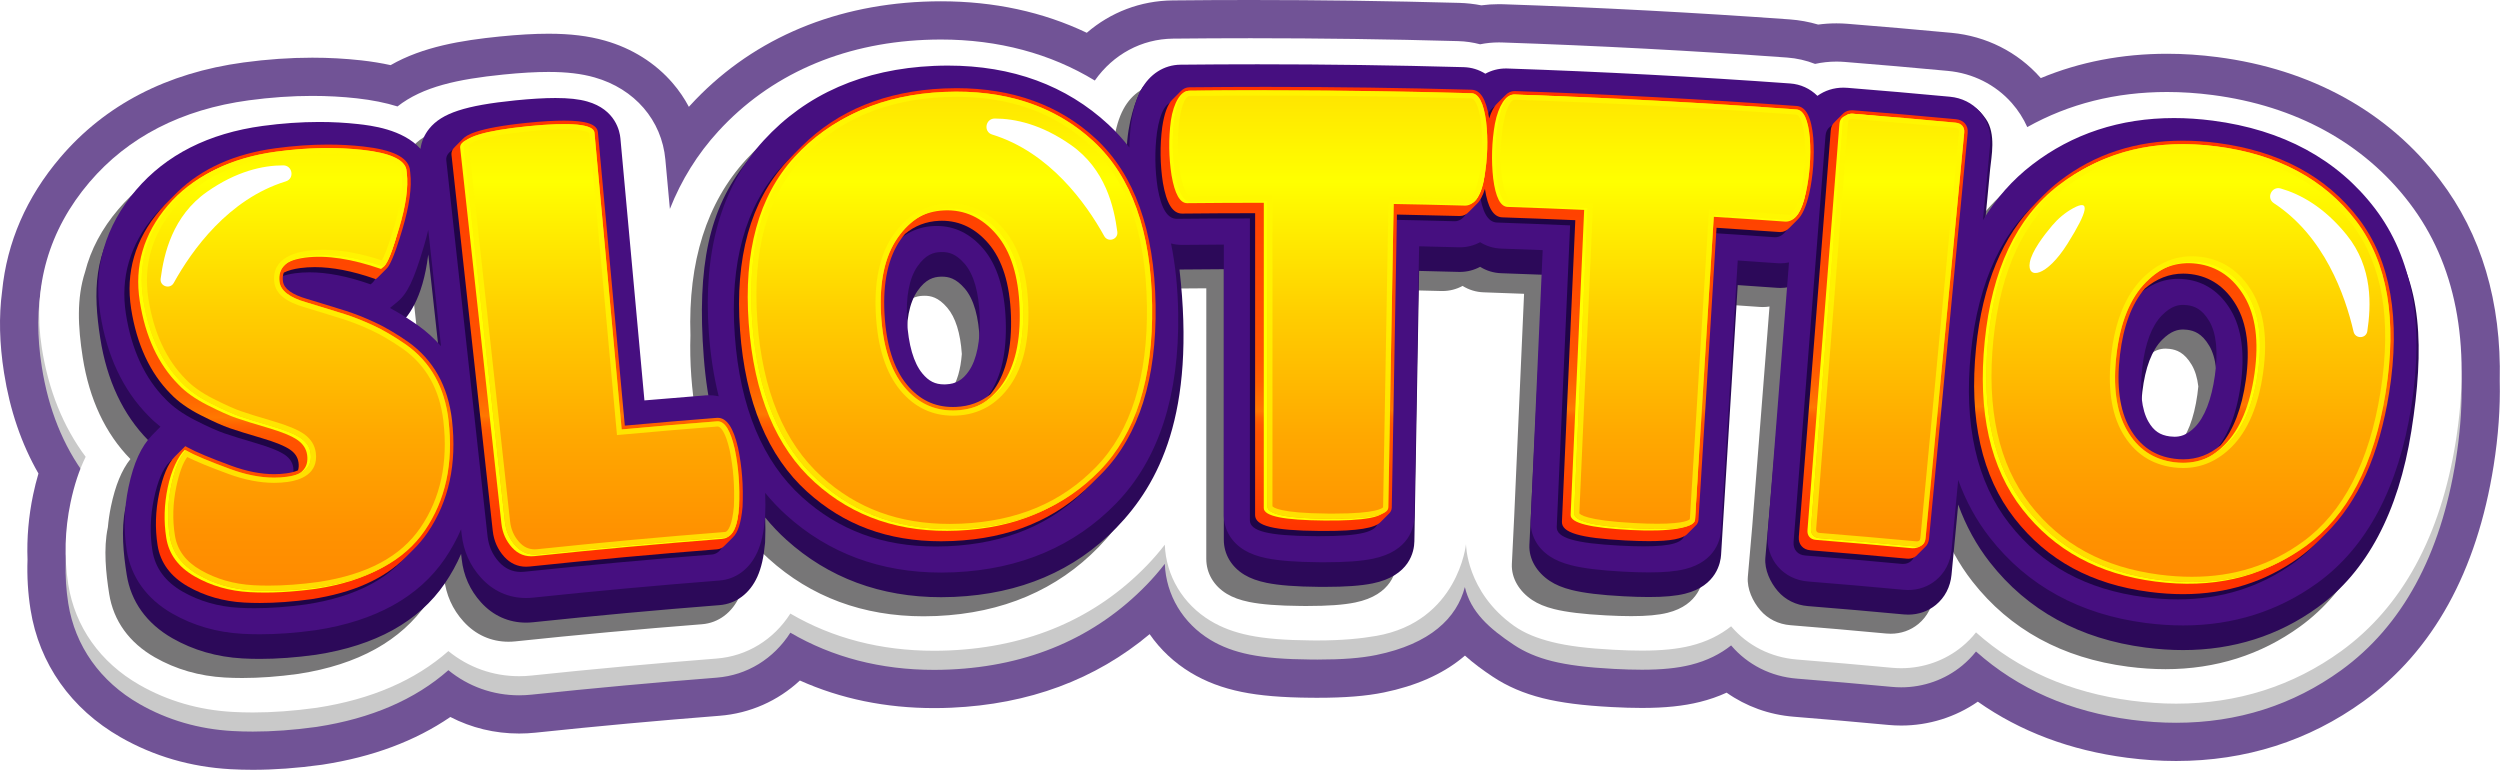 <?xml version="1.0" encoding="utf-8"?>
<!-- Generator: Adobe Illustrator 28.0.0, SVG Export Plug-In . SVG Version: 6.00 Build 0)  -->
<svg version="1.1" id="Layer_3" xmlns="http://www.w3.org/2000/svg" xmlns:xlink="http://www.w3.org/1999/xlink" x="0px" y="0px"
	 width="1438.734px" height="443.018px" viewBox="0 0 1438.734 443.018" enable-background="new 0 0 1438.734 443.018"
	 xml:space="preserve">
<filter  id="AI_GaussianBlur_7">
	<feGaussianBlur  stdDeviation="7"></feGaussianBlur>
</filter>
<path fill="#715396" d="M1438.586,219.203c1.021-45.491-10.579-84.436-34.483-115.761c-29.872-39.17-74.122-63.578-127.962-70.582
	c-9.793-1.272-19.548-1.917-28.997-1.917c-25.915,0-50.276,4.702-72.682,14.006c-0.027-0.031-0.054-0.062-0.082-0.093l-0.035-0.041
	l-0.036-0.04l-0.148-0.168c-13.037-14.714-31.192-23.847-51.116-25.712c-19.796-1.859-39.899-3.607-59.743-5.192
	c-2.143-0.171-4.314-0.258-6.448-0.258c-3.52,0-7.037,0.234-10.513,0.697c-5.304-1.572-10.777-2.568-16.342-2.971
	c-54.63-3.94-110.078-6.873-164.807-8.719c-0.862-0.029-1.734-0.044-2.593-0.044c-3.38,0-6.767,0.225-10.121,0.671
	c-4.176-0.818-8.425-1.29-12.686-1.409C799.982,0.562,759.6,0,719.767,0c-14.888,0-30.009,0.079-44.942,0.234
	c-18.452,0.192-35.687,6.816-49.384,18.633c-25.259-12.035-53.41-18.122-83.933-18.122c-3.395,0-6.872,0.076-10.333,0.227
	c-54.07,2.37-100.411,23.021-134.019,59.72c-0.239,0.261-0.477,0.522-0.714,0.785c-2.578-4.861-5.707-9.446-9.355-13.679
	c-9.982-11.582-23.441-20.024-38.922-24.414c-9.568-2.714-19.907-3.978-32.538-3.978c-8.138,0-17.344,0.526-28.144,1.609
	c-21.768,2.203-44.135,5.825-62.682,16.467c-5.308-1.17-10.93-2.082-16.976-2.759c-9.14-1.015-18.595-1.529-28.12-1.529
	c-12.769,0-26.063,0.924-39.513,2.747c-44.172,5.989-79.66,24.383-105.479,54.672C15.252,113.439,3.98,139.357,1.207,167.654
	c-1.917,14.577-1.552,29.922,1.113,46.893c3.375,21.495,10.024,40.94,19.807,57.964c-1.159,3.92-2.184,8.003-3.068,12.221
	c-2.595,12.373-3.677,24.912-3.219,37.284c-0.348,9.663,0.232,19.336,1.726,28.77c4.932,31.117,23.326,57.207,51.791,73.466
	c19.159,10.956,40.455,17.154,63.286,18.417c4.197,0.232,8.527,0.35,12.867,0.35c12.351,0,25.558-0.957,39.255-2.843
	c0.373-0.051,0.756-0.107,1.139-0.166c28.539-4.402,53.104-13.593,73.265-27.385c12.118,6.266,25.538,9.52,39.574,9.52
	c3.117,0,6.286-0.167,9.418-0.497c35.095-3.702,70.739-6.974,105.943-9.724c17.482-1.366,33.582-8.548,46.227-20.289
	c23.517,10.543,49.431,15.873,77.284,15.873c3.229,0,6.53-0.073,9.812-0.218c44.633-1.959,82.953-16.184,114.183-42.34
	c6.086,8.797,14.088,16.383,23.642,22.152c8.63,5.211,18.24,8.846,29.377,11.113c10.507,2.138,23.15,3.2,39.788,3.339
	c1.305,0.012,2.59,0.018,3.845,0.018c15.803,0,27.926-0.975,38.149-3.067c18.326-3.751,33.445-10.402,44.935-19.77
	c0.583-0.475,1.156-0.957,1.719-1.444c5.113,4.592,10.608,8.556,15.977,12.129c8.387,5.583,17.826,9.638,28.854,12.395
	c10.406,2.6,22.99,4.218,39.607,5.091c6.402,0.343,12.093,0.51,17.376,0.51c13.285,0,23.892-1.097,33.382-3.451
	c5.412-1.343,10.552-3.13,15.394-5.346c11.222,7.916,24.475,12.717,38.659,13.85c18.072,1.444,36.361,3.033,54.358,4.723
	c2.481,0.233,4.996,0.352,7.474,0.352c15.83,0,31.259-4.844,44.074-13.743c24.446,17.211,53.248,28.045,85.891,32.277
	c9.536,1.238,19.035,1.866,28.229,1.866c40.035,0,76.322-11.567,107.854-34.38c40.004-28.975,65.194-74.575,74.878-135.542
	C1437.764,251.074,1438.946,234.653,1438.586,219.203z"/>
<path fill="#C9C9C9" d="M1386.613,127.788c-26.237-34.404-65.416-55.881-113.311-62.111c-8.854-1.15-17.655-1.733-26.159-1.733
	c-29.511,0-56.48,6.782-80.458,20.193c-2.21-4.945-5.165-9.58-8.839-13.765c-0.05-0.056-0.099-0.112-0.148-0.168
	c-9.325-10.524-22.365-17.061-36.705-18.403c-19.715-1.852-39.717-3.59-59.444-5.167c-1.562-0.125-3.143-0.188-4.696-0.188
	c-4.204,0-8.315,0.454-12.293,1.331c-5.083-2.002-10.505-3.253-16.148-3.661c-54.349-3.919-109.513-6.838-163.962-8.674
	c-0.619-0.021-1.235-0.031-1.852-0.031c-3.673,0-7.287,0.368-10.806,1.078c-4.061-1.08-8.283-1.704-12.613-1.825
	C799.566,33.559,759.391,33,719.767,33c-14.836,0-29.881,0.079-44.713,0.233c-18.075,0.188-34.439,9.078-44.997,24.115
	c-25.452-15.515-55.552-23.603-88.549-23.603c-3.078,0-6.229,0.069-9.375,0.207c-48.106,2.108-89.175,20.301-118.752,52.599
	c-11.96,13.051-21.25,27.978-27.867,44.688l-2.605-28.415c-2.051-22.614-17.664-40.729-40.746-47.275
	c-7.562-2.145-15.993-3.144-26.535-3.144c-7.395,0-15.867,0.488-25.95,1.499c-26.267,2.659-46.368,6.941-60.924,18.353
	c-6.871-2.137-14.583-3.688-23.374-4.672c-8.319-0.924-16.958-1.393-25.674-1.393c-11.785,0-24.083,0.857-36.559,2.547
	c-38.642,5.239-74.121,22.457-96.319,48.499c-23.402,27.45-28.248,59.033-22.773,93.894c3.834,24.426,12.305,45.462,25.244,62.757
	c-3.722,7.586-6.606,16.335-8.707,26.355c-3.31,15.781-3.746,31.625-1.295,47.1c3.866,24.391,18.425,44.923,40.974,57.803
	c16.173,9.249,34.205,14.481,53.589,15.553c3.792,0.21,7.712,0.317,11.652,0.317c11.354,0,23.551-0.888,36.253-2.637
	c0.267-0.037,0.533-0.076,0.799-0.117c31.088-4.795,56.354-15.72,75.475-32.571c11.512,9.378,25.648,14.451,40.706,14.451
	c2.352,0,4.744-0.127,7.111-0.376c35.305-3.724,71.149-7.014,106.536-9.778c17.521-1.369,32.855-10.86,42.457-25.882
	c24.333,14.215,52.049,21.399,82.768,21.399c2.912,0,5.891-0.066,8.846-0.196c45.833-2.012,84.02-18.443,113.518-48.855
	c3.683-3.802,7.134-7.799,10.359-11.985c0.697,17.95,10.411,34.212,26.286,43.798c6.439,3.888,13.764,6.632,22.394,8.389
	c9.09,1.85,20.412,2.771,35.584,2.897c1.25,0.011,2.47,0.017,3.661,0.017c14.283,0,25.004-0.833,33.738-2.62
	c31.116-6.368,46.399-21.312,51.015-39.106c3.388,14.358,13.928,23.75,28.217,33.26c6.26,4.167,13.457,7.23,22,9.366
	c8.999,2.249,20.271,3.668,35.427,4.465c6.029,0.323,11.336,0.479,16.222,0.479c11.452,0,20.375-0.891,28.083-2.804
	c9.473-2.351,17.16-6.305,23.288-11.185c0.021,0.025,0.041,0.051,0.062,0.076c9.486,11.089,22.89,17.848,37.753,19.035
	c18.164,1.451,36.558,3.049,54.664,4.75c1.801,0.169,3.623,0.255,5.417,0.255c12.821,0,25.258-4.425,35.001-12.443
	c2.988-2.457,5.668-5.199,8.033-8.168c24.138,21.518,54.214,34.719,89.76,39.327c8.605,1.117,17.152,1.684,25.4,1.684
	c35.308,0,67.249-10.157,94.959-30.204c35.09-25.415,57.312-66.182,66.046-121.169
	C1422.222,208.686,1413.226,162.663,1386.613,127.788z"/>
<path fill="#FFFFFF" d="M1386.613,116.788c-26.237-34.404-65.416-55.881-113.311-62.111c-8.854-1.15-17.655-1.733-26.159-1.733
	c-29.511,0-56.48,6.782-80.458,20.193c-2.21-4.945-5.165-9.58-8.839-13.765c-0.05-0.056-0.099-0.112-0.148-0.168
	c-9.325-10.524-22.365-17.061-36.705-18.403c-19.715-1.852-39.717-3.59-59.444-5.167c-1.562-0.125-3.143-0.188-4.696-0.188
	c-4.204,0-8.315,0.454-12.293,1.331c-5.083-2.002-10.505-3.253-16.148-3.661c-54.349-3.919-109.513-6.838-163.962-8.674
	c-0.619-0.021-1.235-0.031-1.852-0.031c-3.673,0-7.287,0.368-10.806,1.078c-4.061-1.08-8.283-1.704-12.613-1.825
	C799.566,22.559,759.391,22,719.767,22c-14.836,0-29.881,0.079-44.713,0.233c-18.075,0.188-34.439,9.078-44.997,24.115
	c-25.452-15.515-55.552-23.603-88.549-23.603c-3.078,0-6.229,0.069-9.375,0.207c-48.106,2.108-89.175,20.301-118.752,52.599
	c-11.96,13.051-21.25,27.978-27.867,44.688l-2.605-28.415c-2.051-22.614-17.664-40.729-40.746-47.275
	c-7.562-2.145-15.993-3.144-26.535-3.144c-7.395,0-15.867,0.488-25.95,1.499c-26.267,2.659-46.368,6.941-60.924,18.353
	c-6.871-2.137-14.583-3.688-23.374-4.672c-8.319-0.924-16.958-1.393-25.674-1.393c-11.785,0-24.083,0.857-36.559,2.547
	c-38.642,5.239-69.491,21.101-91.69,47.143c-23.402,27.45-32.878,60.389-27.402,95.25c3.834,24.426,12.305,45.462,25.244,62.757
	c-3.722,7.586-6.606,16.335-8.707,26.355c-3.31,15.781-3.746,31.625-1.295,47.1c3.866,24.391,18.425,44.923,40.974,57.803
	c16.173,9.249,34.205,14.481,53.589,15.553c3.792,0.21,7.712,0.317,11.652,0.317c11.354,0,23.551-0.888,36.253-2.637
	c0.267-0.037,0.533-0.076,0.799-0.117c31.088-4.795,56.354-15.72,75.475-32.571c11.512,9.378,25.648,14.451,40.706,14.451
	c2.352,0,4.744-0.127,7.111-0.376c35.305-3.724,71.149-7.014,106.536-9.778c17.521-1.369,32.855-10.86,42.457-25.882
	c24.333,14.215,52.049,21.399,82.768,21.399c2.912,0,5.891-0.066,8.846-0.196c45.833-2.012,84.02-18.443,113.518-48.855
	c3.683-3.802,7.134-7.799,10.359-11.985c0.697,17.95,10.411,34.212,26.286,43.798c6.439,3.888,13.764,6.632,22.394,8.389
	c9.09,1.85,20.412,2.771,35.584,2.897c1.25,0.011,2.47,0.017,3.661,0.017c14.283,0,24.955-1.092,33.738-2.62
	c47.187-8.207,51.671-52.788,51.671-52.788s0.082,27.379,27.56,46.942c6.126,4.361,13.457,7.23,22,9.366
	c8.999,2.249,20.271,3.668,35.427,4.465c6.029,0.323,11.336,0.479,16.222,0.479c11.452,0,20.375-0.891,28.083-2.804
	c9.473-2.351,17.16-6.305,23.288-11.185c0.021,0.025,0.041,0.051,0.062,0.076c9.486,11.089,22.89,17.848,37.753,19.035
	c18.164,1.451,36.558,3.049,54.664,4.75c1.801,0.169,3.623,0.255,5.417,0.255c12.821,0,25.258-4.425,35.001-12.443
	c2.988-2.457,5.668-5.199,8.033-8.168c24.138,21.518,54.214,34.719,89.76,39.327c8.605,1.117,17.152,1.684,25.4,1.684
	c35.308,0,67.249-10.157,94.959-30.204c35.09-25.415,57.312-66.182,66.046-121.169
	C1422.222,197.686,1413.226,151.663,1386.613,116.788z"/>
<path fill="#777677" filter="url(#AI_GaussianBlur_7)" d="M1375.634,170.096c-3.95-14.67-10.275-27.735-18.964-39.122
	c-21.581-28.297-52.978-45.306-93.321-50.554c-7.577-0.984-15.078-1.483-22.295-1.483c-31.041,0-58.526,9.039-81.688,26.863
	c-10.498,8.073-19.388,17.912-26.704,29.409l2.553-26.803c0.276-2.891,0.081-5.723-0.548-8.421l0.548-5.751
	c0.681-7.117-1.45-13.891-6.062-19.143c-4.257-4.804-10.315-7.797-17.056-8.429c-19.575-1.838-39.437-3.565-59.032-5.13
	c-0.77-0.062-1.544-0.093-2.303-0.093c-5.515,0-10.639,1.634-14.933,4.71c-4.26-4.18-9.653-6.684-15.667-7.119
	c-53.967-3.892-108.746-6.79-162.814-8.614c-0.281-0.009-0.561-0.014-0.84-0.014c-4.206,0-8.203,1.052-11.803,3.013
	c-3.706-2.33-7.928-3.646-12.452-3.772c-39.334-1.095-79.229-1.65-118.576-1.65c-14.732,0-29.672,0.078-44.403,0.231
	c-9.508,0.099-17.801,5.413-22.752,14.58c-2.599,4.811-4.422,10.924-5.572,18.689l-0.044,0.315
	c-0.607,4.599-0.961,9.319-1.062,14.081c-3.66-4.755-7.666-9.167-12.033-13.214c-24.29-22.52-55.375-33.938-92.394-33.938
	c-2.645,0-5.355,0.06-8.062,0.178c-40.555,1.777-73.511,16.212-97.948,42.896c-22.696,24.766-33.459,58.791-32.061,101.231
	c-0.256,7.553-0.099,15.395,0.491,23.535c0.553,7.629,1.437,14.954,2.632,21.992c-0.862-0.082-1.71-0.124-2.534-0.124
	c-0.643,0-1.295,0.025-1.938,0.076c-11.685,0.912-23.469,1.883-35.221,2.902L346.94,90.528c-0.343-3.785-2.731-16.494-19.055-21.124
	c-4.823-1.368-10.653-2.005-18.349-2.005c-6.297,0-14.004,0.452-22.928,1.346c-28.98,2.934-42.444,7.351-49.675,16.297
	c-2.771,3.428-4.484,7.429-5.034,11.611c-10.259-11.375-28.733-13.453-35.924-14.257c-7.224-0.803-14.747-1.21-22.36-1.21
	c-10.443,0-21.386,0.766-32.529,2.275c-31.102,4.217-55.627,16.625-72.891,36.878c-9.553,11.206-15.971,23.292-19.232,36.155
	c-4.933,15.216-4.104,31.703-1.363,49.152c3.792,24.16,13.027,43.848,27.441,58.535c-5.06,6.398-8.654,15.168-11.18,27.215
	c-0.846,4.036-1.427,8.07-1.789,12.093c-0.01,0.049-0.023,0.095-0.033,0.144c-2.558,12.198-1.082,26.327,0.795,38.181
	c2.448,15.445,11.523,28.054,26.236,36.458c12.088,6.913,25.667,10.83,40.355,11.642c3.242,0.18,6.604,0.271,9.993,0.271
	c9.989,0,20.809-0.792,32.159-2.356l0.319-0.047c34.096-5.259,58.996-19.064,74.012-41.037c3.685-5.397,6.806-11.066,9.361-16.995
	l0.321,2.924c1.052,9.585,4.818,18.006,11.186,25.021c6.892,7.6,15.84,11.618,25.876,11.618c1.304,0,2.638-0.071,3.964-0.211
	c35.572-3.752,71.688-7.067,107.345-9.853c9.52-0.744,17.465-6.705,21.799-16.354c2.268-5.05,3.668-11.155,4.406-19.214l0.042-0.464
	l0.021-0.466c0.211-4.708,0.216-9.375,0.038-13.946c3.733,4.572,7.771,8.836,12.126,12.773
	c24.307,21.962,54.294,33.098,89.129,33.098c2.473,0,5.008-0.057,7.529-0.167c37.927-1.665,69.311-15.04,93.288-39.759
	c24.364-25.147,45.942-65.536,36.352-148.654l1.661-0.001c7.921-0.083,15.9-0.143,23.867-0.18l-0.019,141.499
	c0,0.019,0.002,0.037,0.002,0.056l-0.002,14.117c0.007,8.28,4.321,15.632,11.838,20.17c3.45,2.084,7.66,3.612,12.869,4.672
	c7.056,1.436,16.836,2.187,29.881,2.296c1.154,0.011,2.28,0.016,3.381,0.016c12.209,0,21.019-0.639,27.724-2.011
	c21.313-4.362,23.866-18.358,23.975-24.193l2.73-155.628c7.602,0.17,15.21,0.36,22.766,0.571c0.232,0.006,0.463,0.01,0.694,0.01
	c4.15,0,8.094-1.024,11.647-2.94c3.621,2.252,7.736,3.536,12.147,3.685c7.701,0.26,15.466,0.544,23.233,0.85l-5.661,127.764
	l-1.367,27.774c-0.357,8.272,4.394,15.814,11.704,20.679c3.355,2.233,7.493,3.946,12.651,5.235
	c6.986,1.746,16.726,2.928,29.756,3.612c5.415,0.29,10.333,0.437,14.618,0.437c8.951,0,15.578-0.61,20.858-1.92
	c18.214-4.521,20.462-18.158,20.719-22.248l9.597-155.355c7.592,0.505,15.192,1.032,22.74,1.577
	c0.598,0.043,1.191,0.064,1.782,0.064c1.303,0,2.588-0.106,3.851-0.307l-9.943,126.544l-2.542,29.101
	c-0.543,6.913,2.853,14.094,7.164,19.125c4.291,5.02,10.452,8.087,17.351,8.638c18.303,1.462,36.836,3.073,55.083,4.787
	c0.871,0.082,1.749,0.124,2.607,0.124c5.97,0,11.488-1.944,15.95-5.617c5.133-4.22,8.321-10.35,8.976-17.252l3.854-40.462
	c4.424,12.235,10.496,23.326,18.224,33.217c21.624,27.658,51.789,44.171,89.653,49.079c7.33,0.952,14.576,1.434,21.538,1.434
	c28.861,0,54.887-8.241,77.361-24.5c28.402-20.571,46.576-54.748,54.015-101.579
	C1383.145,224.287,1383.984,194.561,1375.634,170.096z M1264.566,227.099c-1.932,13.79-5.934,24.087-11.573,29.777
	c-4.792,4.835-8.774,5.455-11.709,5.455c-0.838,0-1.728-0.06-2.645-0.179c-5.725-0.742-9.301-3.211-12.345-8.525
	c-1.997-3.483-3.282-8.025-3.848-13.458c0.104-1.239,0.225-2.496,0.379-3.786c1.654-13.851,5.462-23.872,11.32-29.789
	c5.234-5.288,9.265-5.966,12.191-5.966c0.73,0,1.5,0.052,2.285,0.153c3.891,0.505,8.44,1.99,12.686,9.169
	c1.962,3.321,3.229,7.475,3.812,12.413C1264.976,223.897,1264.794,225.473,1264.566,227.099z M547.459,224.54
	c-3.598,5.18-7.411,7.396-13.163,7.649c-0.34,0.015-0.676,0.022-1.009,0.022c-5.217,0-8.855-1.82-12.562-6.288
	c-4.784-5.764-7.773-15.579-8.69-28.448c0.688-8.002,2.655-14.383,5.889-19.044c4.809-6.929,9.373-8.036,13.204-8.204
	c0.294-0.013,0.586-0.02,0.877-0.02c3.601,0,7.976,0.814,13.124,6.854c4.758,5.584,7.572,14.547,8.397,26.653
	C552.848,212.629,550.799,219.729,547.459,224.54z M230.184,198.058l-0.187-0.131c-2.153-1.492-4.269-2.879-6.362-4.207
	c5.018-6.313,10.375-17.112,12.726-36.255l5.582,50.859C238.433,204.593,234.538,201.15,230.184,198.058z"/>
<path fill="#2C0959" d="M1372.639,134.353c-21.581-28.297-58.857-45.506-99.201-50.754c-7.577-0.984-15.078-1.483-22.295-1.483
	c-31.041,0-58.526,9.039-81.688,26.863c-11.259,8.659-20.694,19.323-28.293,31.916l4.142-43.482
	c0.681-7.117,3.557-20.365-2.457-28.967c-4.398-6.291-7.678-8.247-14.418-8.878c-19.575-1.838-45.678,6.708-65.274,5.143
	c-0.77-0.062-1.544-0.093-2.303-0.093c-5.515,0-10.639,1.634-14.933,4.71c-4.26-4.18-9.653-6.684-15.667-7.119
	c-53.967-3.892-108.746-6.79-162.814-8.614c-0.281-0.009-0.561-0.014-0.84-0.014c-4.206,0-8.203,1.052-11.803,3.013
	c-3.706-2.33-7.928-3.646-12.452-3.772c-39.334-1.095-79.229-1.65-118.576-1.65c-14.732,0-29.672,0.078-44.403,0.231
	c-9.508,0.099-17.801-8.76-22.752,0.407c-2.599,4.811-7.84,18.105-8.254,35.352l2.638-2.176c-0.607,4.599-0.961,9.319-1.062,14.081
	c-3.66-4.755-7.666-9.167-12.033-13.214c-24.29-22.52-55.375-33.938-92.394-33.938c-2.645,0-5.355,0.06-8.062,0.178
	c-40.555,1.777-85.345,13.148-107.968,41.387c-21.276,26.558-28.522,59.467-24.464,112.101c1.008,13.077,2.843,25.298,5.671,36.634
	c-1.918-0.42-0.883-0.592-2.66-0.592c-0.643,0-1.295,0.025-1.938,0.076c-11.685,0.912-23.469,1.883-35.221,2.902L357.03,93.706
	c-0.343-3.785-2.731-16.494-19.055-21.124c-4.823-1.368-10.653-2.005-18.349-2.005c-6.297,0-14.004,0.452-22.928,1.346
	c-28.98,2.934-42.444,7.351-49.675,16.297c-2.771,3.428-4.484,7.429-5.034,11.611c-10.259-11.375-28.733-13.453-35.924-14.257
	c-7.224-0.803-14.747-1.21-22.36-1.21c-10.443,0-21.386,0.766-32.529,2.275c-31.102,4.217-62.355,16.421-79.619,36.674
	c-17.8,20.879-18.001,45.017-13.867,71.338c3.809,24.266,13.104,44.024,27.626,58.731c2.099,2.202,4.443,4.318,7.023,6.343
	l-4.573,4.634c-6.481,6.568-12.693,14.234-15.638,28.278c-2.558,12.198-1.082,26.327,0.795,38.181
	c2.448,15.445,11.523,28.054,26.236,36.458c12.088,6.913,25.667,10.83,40.355,11.642c3.242,0.18,6.604,0.271,9.993,0.271
	c9.989,0,20.809-0.792,32.159-2.356l0.319-0.047c34.096-5.259,58.996-19.064,74.012-41.037c3.685-5.397,6.806-11.066,9.361-16.995
	l0.321,2.924c1.052,9.585,4.818,18.006,11.186,25.021c6.892,7.6,15.84,11.618,25.876,11.618c1.304,0,2.638-0.071,3.964-0.211
	c35.572-3.752,71.688-7.067,107.345-9.853c9.52-0.744,17.465-6.705,21.799-16.354c2.268-5.05,3.668-11.155,4.406-19.214l0.042-0.464
	l0.021-0.466c0.211-4.708,0.216-9.375,0.038-13.946c3.733,4.572,7.771,8.836,12.126,12.773
	c24.307,21.962,54.294,33.098,89.129,33.098c2.473,0,5.008-0.057,7.529-0.167c37.927-1.665,69.311-15.04,93.288-39.759
	c24.364-25.147,45.942-65.536,36.352-148.654l1.66-0.001c7.922-0.083,15.901-0.143,23.869-0.18l-0.021,155.671
	c0.007,8.28,4.321,15.632,11.838,20.17c3.45,2.084,7.66,3.612,12.869,4.672c7.056,1.436,16.836,2.187,29.881,2.296
	c1.154,0.011,2.28,0.016,3.381,0.016c12.209,0,21.019-0.639,27.724-2.011c21.313-4.362,23.866-18.358,23.975-24.193l2.73-155.628
	c7.602,0.17,15.21,0.36,22.766,0.571c0.232,0.006,0.463,0.01,0.694,0.01c4.15,0,8.094-1.024,11.647-2.94
	c3.621,2.252,7.736,3.536,12.147,3.685c7.908,0.267,15.884,0.559,23.86,0.874l-7.655,155.514
	c-0.357,8.272,4.394,15.814,11.704,20.679c3.355,2.233,7.493,3.946,12.651,5.235c6.986,1.746,16.726,2.928,29.756,3.612
	c5.415,0.29,10.333,0.437,14.618,0.437c8.951,0,15.578-0.61,20.858-1.92c18.214-4.521,20.462-18.158,20.719-22.248l9.597-155.355
	c7.592,0.505,15.192,1.032,22.74,1.577c0.598,0.043,1.191,0.064,1.782,0.064c1.693,0,3.358-0.175,4.98-0.512l-13.615,155.85
	c-0.543,6.913,2.853,14.094,7.164,19.125c4.291,5.02,10.452,8.087,17.351,8.638c18.303,1.462,36.836,3.073,55.083,4.787
	c0.871,0.082,1.749,0.124,2.607,0.124c5.97,0,11.488-1.944,15.95-5.617c5.133-4.22,8.321-10.35,8.976-17.252l3.854-40.462
	c4.424,12.235,10.496,23.326,18.224,33.217c21.624,27.658,51.789,44.171,89.653,49.079c7.33,0.952,14.576,1.434,21.538,1.434
	c28.861,0,54.887-8.241,77.361-24.5c28.402-20.571,46.576-54.748,54.015-101.579
	C1395.256,200.572,1394.083,162.456,1372.639,134.353z M240.274,201.236l-0.187-0.131c-5.419-3.757-10.665-7-15.672-9.691
	l4.131-3.393c5.903-4.849,14.699-15.447,17.905-41.551c0.431-3.506-0.733,3.131,0,0l7.345,66.921
	C249.856,208.914,245.36,204.848,240.274,201.236z M557.549,227.718c-3.598,5.18-7.411,7.396-13.163,7.649
	c-0.34,0.015-0.676,0.022-1.009,0.022c-5.217,0-8.855-1.82-12.562-6.288c-5.02-6.047-8.068-16.546-8.815-30.361
	c-0.754-13.936,1.27-24.467,6.015-31.304c4.809-6.929,9.373-8.036,13.204-8.204c0.294-0.013,0.586-0.02,0.877-0.02
	c3.601,0,7.976,0.814,13.124,6.854c5.227,6.134,8.116,16.332,8.589,30.31C564.279,210.305,562.114,221.143,557.549,227.718z
	 M1274.656,230.277c-1.932,13.79-5.934,24.087-11.573,29.777c-4.792,4.835-8.774,5.455-11.709,5.455
	c-0.838,0-1.728-0.06-2.645-0.179c-5.725-0.742-9.301-3.211-12.345-8.525c-3.911-6.821-5.11-17.684-3.469-31.417
	c1.654-13.851,5.462-23.872,11.32-29.789c5.234-5.288,9.265-5.966,12.191-5.966c0.73,0,1.5,0.052,2.285,0.153
	c3.891,0.505,8.44,1.99,12.686,9.169C1275.499,205.895,1276.595,216.433,1274.656,230.277z"/>
<path fill="#460F80" d="M1366.76,119.98c-21.581-28.297-52.978-45.306-93.321-50.554c-7.577-0.984-15.078-1.483-22.295-1.483
	c-31.041,0-58.526,9.039-81.688,26.863c-11.259,8.659-20.694,19.323-28.293,31.916l4.142-43.482
	c0.681-7.117-1.45-13.891-6.062-19.143c-4.257-4.804-10.315-7.797-17.056-8.429c-19.575-1.838-39.437-3.565-59.032-5.13
	c-0.77-0.062-1.544-0.093-2.303-0.093c-5.515,0-10.639,1.634-14.933,4.71c-4.26-4.18-9.653-6.684-15.667-7.119
	c-53.967-3.892-108.746-6.79-162.814-8.614c-0.281-0.009-0.561-0.014-0.84-0.014c-4.206,0-8.203,1.052-11.803,3.013
	c-3.706-2.33-7.928-3.646-12.452-3.772C803.01,37.555,763.115,37,723.768,37c-14.732,0-29.672,0.078-44.403,0.231
	c-9.508,0.099-17.801,5.413-22.752,14.58c-2.599,4.811-4.422,10.924-5.572,18.689l-0.044,0.315
	c-0.607,4.599-0.961,9.319-1.062,14.081c-3.66-4.755-7.666-9.167-12.033-13.214c-24.29-22.52-55.375-33.938-92.394-33.938
	c-2.645,0-5.355,0.06-8.062,0.178c-40.555,1.777-73.511,16.212-97.948,42.896c-24.342,26.562-34.964,63.771-31.57,110.594
	c0.947,13.081,2.843,25.298,5.671,36.634c-1.918-0.42-3.796-0.595-5.574-0.595c-0.643,0-1.295,0.025-1.938,0.076
	c-11.685,0.912-23.469,1.883-35.221,2.902L357.03,79.534c-0.343-3.785-2.731-16.494-19.055-21.124
	c-4.823-1.368-10.653-2.005-18.349-2.005c-6.297,0-14.004,0.452-22.928,1.346c-28.98,2.934-42.444,7.351-49.675,16.297
	c-2.771,3.428-4.484,7.429-5.034,11.611c-10.259-11.375-28.733-13.453-35.924-14.257c-7.224-0.803-14.747-1.21-22.36-1.21
	c-10.443,0-21.386,0.766-32.529,2.275c-31.102,4.217-55.627,16.625-72.891,36.878c-17.8,20.879-24.729,44.812-20.595,71.134
	c3.809,24.266,13.104,44.024,27.626,58.731c2.099,2.202,4.443,4.318,7.023,6.343l-4.573,4.634
	c-6.481,6.568-10.872,16.169-13.816,30.213c-2.558,12.198-2.904,24.392-1.027,36.246c2.448,15.445,11.523,28.054,26.236,36.458
	c12.088,6.913,25.667,10.83,40.355,11.642c3.242,0.18,6.604,0.271,9.993,0.271c9.989,0,20.809-0.792,32.159-2.356l0.319-0.047
	c34.096-5.259,58.996-19.064,74.012-41.037c3.685-5.397,6.806-11.066,9.361-16.995l0.321,2.924
	c1.052,9.585,4.818,18.006,11.186,25.021c6.892,7.6,15.84,11.618,25.876,11.618c1.304,0,2.638-0.071,3.964-0.211
	c35.572-3.752,71.688-7.067,107.345-9.853c9.52-0.744,17.465-6.705,21.799-16.354c2.268-5.05,3.668-11.155,4.406-19.214l0.042-0.464
	l0.021-0.466c0.211-4.708,0.216-9.375,0.038-13.946c3.733,4.572,7.771,8.836,12.126,12.773
	c24.307,21.962,54.294,33.098,89.129,33.098c2.473,0,5.008-0.057,7.529-0.167c37.927-1.665,69.311-15.04,93.288-39.759
	c24.364-25.147,36.345-61.935,35.609-109.342c-0.224-14.425-1.607-27.803-4.121-40.124c2.015,0.528,4.109,0.812,6.266,0.812
	l0.259-0.001c7.922-0.083,15.901-0.143,23.869-0.18l-0.021,155.671c0.007,8.28,4.321,15.632,11.838,20.17
	c3.45,2.084,7.66,3.612,12.869,4.672c7.056,1.436,16.836,2.187,29.881,2.296c1.154,0.011,2.28,0.016,3.381,0.016
	c12.209,0,21.019-0.639,27.724-2.011c21.313-4.362,23.866-18.358,23.975-24.193l2.73-155.628c7.602,0.17,15.21,0.36,22.766,0.571
	c0.232,0.006,0.463,0.01,0.694,0.01c4.15,0,8.094-1.024,11.647-2.94c3.621,2.252,7.736,3.536,12.147,3.685
	c7.908,0.267,15.884,0.559,23.86,0.874l-6.891,155.521c-0.357,8.272,3.63,15.807,10.939,20.672
	c3.355,2.233,7.493,3.946,12.651,5.235c6.986,1.746,16.726,2.928,29.756,3.612c5.415,0.29,10.333,0.437,14.618,0.437
	c8.951,0,15.578-0.61,20.858-1.92c18.214-4.521,20.462-18.158,20.719-22.248l9.597-155.355c7.592,0.505,15.192,1.032,22.74,1.577
	c0.598,0.043,1.191,0.064,1.782,0.064c1.693,0,3.358-0.175,4.98-0.512l-12.294,156.461c-0.543,6.913,1.531,13.484,5.843,18.514
	c4.291,5.02,10.452,8.087,17.351,8.638c18.303,1.462,36.836,3.073,55.083,4.787c0.871,0.082,1.749,0.124,2.607,0.124
	c5.97,0,11.488-1.944,15.95-5.617c5.133-4.22,8.321-10.35,8.976-17.252l3.854-40.462c4.424,12.235,10.496,23.326,18.224,33.217
	c21.624,27.658,51.789,44.171,89.653,49.079c7.33,0.952,14.576,1.434,21.538,1.434c28.861,0,54.887-8.241,77.361-24.5
	c28.402-20.571,46.576-54.748,54.015-101.579C1395.256,186.4,1388.204,148.083,1366.76,119.98z M240.274,187.064l-0.187-0.131
	c-5.419-3.757-10.665-7-15.672-9.691l4.131-3.393c5.903-4.849,9.478-12.275,15.3-31.788c1.01-3.385,1.872-6.632,2.605-9.763
	l7.345,66.921C249.856,194.741,245.36,190.676,240.274,187.064z M557.549,213.545c-3.598,5.18-7.411,7.396-13.163,7.649
	c-0.34,0.015-0.676,0.022-1.009,0.022c-5.217,0-8.855-1.82-12.562-6.288c-5.02-6.047-8.068-16.546-8.815-30.361
	c-0.754-13.936,1.27-24.467,6.015-31.304c4.809-6.929,9.373-8.036,13.204-8.204c0.294-0.013,0.586-0.02,0.877-0.02
	c3.601,0,7.976,0.814,13.124,6.854c5.227,6.134,8.116,16.332,8.589,30.31C564.279,196.132,562.114,206.97,557.549,213.545z
	 M1274.656,216.105c-1.932,13.79-5.934,24.087-11.573,29.777c-4.792,4.835-8.774,5.455-11.709,5.455
	c-0.838,0-1.728-0.06-2.645-0.179c-5.725-0.742-9.301-3.211-12.345-8.525c-3.911-6.821-5.11-17.684-3.469-31.417
	c1.654-13.851,5.462-23.872,11.32-29.789c5.234-5.288,9.265-5.966,12.191-5.966c0.73,0,1.5,0.052,2.285,0.153
	c3.891,0.505,8.44,1.99,12.686,9.169C1275.499,191.722,1276.595,202.26,1274.656,216.105z"/>
<g>
	<path fill="#1F0547" d="M146.509,350.018c-3.059,0-6.085-0.082-8.997-0.243c-11.872-0.657-22.778-3.784-32.416-9.295
		c-9.956-5.687-15.808-13.644-17.394-23.65c-1.533-9.681-1.241-19.685,0.866-29.734c2.173-10.366,5.121-17.321,9.011-21.264
		l1.062-1.076l1.325,0.728c4.837,2.658,13.061,6.107,25.14,10.547c8.739,3.216,17.042,4.847,24.679,4.847
		c2.441,0,4.864-0.166,7.201-0.494c11.722-1.642,12.344-7.222,11.793-11.277c-0.398-2.922-1.936-5.291-4.699-7.24
		c-3.055-2.15-8.566-4.409-16.379-6.714c-8.574-2.525-14.42-4.339-18.396-5.708c-4.157-1.423-9.683-3.895-16.89-7.558
		c-7.192-3.65-12.977-7.763-17.194-12.226c-11.86-11.946-19.525-28.435-22.75-48.973c-3.283-20.899,2.272-39.964,16.51-56.665
		c14.304-16.78,35.033-27.115,61.612-30.719c10.342-1.401,20.473-2.112,30.11-2.112c6.952,0,13.807,0.37,20.373,1.1
		c16.608,1.858,25.359,6.059,26.753,12.842l0.017,0.083l0.256,2.17c0.991,8.397-0.483,19.037-4.507,32.527
		c-5.339,17.894-7.868,21.703-9.475,23.022l-0.867,0.712l-1.059-0.368c-12.513-4.348-23.965-6.552-34.04-6.552
		c-2.859,0-5.652,0.178-8.301,0.53c-6.741,0.898-11.282,2.828-13.496,5.737c-1.413,1.856-1.909,4.141-1.516,6.984
		c0.576,4.19,5.239,7.571,13.859,10.05c2.076,0.672,4.956,1.552,8.869,2.709c3.961,1.178,8.434,2.559,13.294,4.105
		c5.069,1.618,10.617,3.801,16.492,6.487c5.947,2.725,12.499,6.558,19.473,11.393c14.524,10.315,23.03,25.464,25.3,45.038
		c2.904,25.052-1.805,46.807-13.999,64.662c-12.261,17.942-32.505,28.867-61.891,33.399
		C165.672,349.282,155.679,350.018,146.509,350.018z"/>
	<path fill="#1F0547" d="M299.742,329.145c-4.887,0-9.106-1.921-12.542-5.709c-3.768-4.151-5.998-9.162-6.627-14.893l-23.75-216.4
		c-0.146-1.32,0.268-2.627,1.198-3.778c1.287-1.592,5.202-6.436,37.489-9.704c8.312-0.833,15.416-1.255,21.116-1.255
		c12.87,0,19.06,2.146,19.478,6.754l15.477,168.791c17.559-1.602,35.347-3.107,52.907-4.477c0.18-0.014,0.359-0.021,0.537-0.021
		c5.212,0,9.047,5.653,11.724,17.283c1.135,5.399,1.923,10.979,2.349,16.621c0.426,5.618,0.506,11.479,0.24,17.422
		c-1.155,12.637-4.322,18.939-9.688,19.358c-35.819,2.798-72.099,6.128-107.832,9.897
		C301.117,329.107,300.418,329.145,299.742,329.145z"/>
	<path fill="#1F0547" d="M538.613,314.507c-30.664,0-55.871-9.308-77.062-28.454c-22.678-20.502-35.688-51.772-38.672-92.941
		c-3.021-41.687,6.026-74.366,26.889-97.131c21.1-23.041,49.854-35.515,85.466-37.075c2.442-0.106,4.89-0.161,7.273-0.161
		c32.333,0,59.302,9.803,80.155,29.138c22.146,20.521,33.712,52.698,34.379,95.636c0.658,42.462-9.616,74.942-30.539,96.537
		c-20.955,21.604-47.499,32.825-81.149,34.302C543.091,314.457,540.823,314.507,538.613,314.507z M539.096,130.041
		c-0.553,0-1.107,0.012-1.667,0.037c-11.056,0.486-20.207,5.844-27.202,15.926c-7.08,10.199-10.176,24.511-9.2,42.538
		c0.972,17.957,5.324,31.712,12.939,40.885c7.141,8.607,15.779,12.791,26.411,12.791c0.595,0,1.194-0.013,1.801-0.04
		c11.442-0.503,20.324-5.529,27.155-15.364c6.892-9.926,10.076-24.129,9.465-42.217c-0.613-18.146-4.945-32.066-12.876-41.375
		C558.466,134.475,549.439,130.041,539.096,130.041z"/>
	<path fill="#1F0547" d="M759.261,308.571c-1.046,0-2.116-0.005-3.213-0.015c-26.102-0.218-36.751-2.87-36.756-9.154l0.023-173.702
		c-13.95,0.005-28.093,0.081-42.06,0.227h-0.001c-5.377,0-8.953-5.775-11.007-17.657c-0.82-5.237-1.269-10.626-1.338-16.05
		c-0.069-5.442,0.244-10.842,0.932-16.05c1.781-12.025,5.283-17.883,10.71-17.939c14.669-0.153,29.545-0.23,44.214-0.23
		c39.183,0,78.909,0.553,118.077,1.644c5.417,0.151,8.816,6.068,10.394,18.09c0.601,5.255,0.818,10.66,0.653,16.097
		c-0.164,5.435-0.706,10.815-1.61,15.993c-2.257,11.783-5.896,17.495-11.132,17.496l-0.189-0.003
		c-13.596-0.378-27.362-0.694-40.949-0.939l-3.047,173.673C792.85,306.104,783.085,308.571,759.261,308.571z"/>
	<path fill="#1F0547" d="M945.878,314.415c-3.966,0-8.561-0.138-13.655-0.411c-26.073-1.37-36.598-4.49-36.326-10.768l7.688-173.532
		c-13.987-0.613-28.118-1.161-42.035-1.63c-5.342-0.181-8.685-6.11-10.22-18.126c-0.588-5.256-0.798-10.66-0.628-16.093
		c0.169-5.433,0.721-10.814,1.638-15.994c2.276-11.754,5.957-17.454,11.259-17.454l0.233,0.004
		c53.84,1.816,108.387,4.702,162.126,8.578c5.406,0.391,8.542,6.452,9.589,18.532c0.369,5.281,0.35,10.69-0.057,16.111
		c-0.405,5.431-1.184,10.782-2.314,15.906c-2.723,11.445-6.516,16.993-11.602,16.993c-0.161,0-0.323-0.006-0.486-0.018
		c-13.577-0.979-27.323-1.902-40.889-2.747l-10.71,173.369C969.17,312.239,962.108,314.415,945.878,314.415z"/>
	<path fill="#1F0547" d="M1095.146,324.543c-0.299,0-0.606-0.015-0.924-0.044c-18.334-1.722-36.951-3.34-55.334-4.809
		c-2.183-0.174-3.901-0.981-5.109-2.399c-1.212-1.402-1.744-3.224-1.573-5.402l18.369-233.779c0.173-2.193,1.025-3.918,2.533-5.125
		c1.277-1.021,2.873-1.539,4.745-1.539c0.281,0,0.57,0.012,0.867,0.036c19.516,1.559,39.293,3.278,58.785,5.109
		c2.243,0.21,4.015,1.032,5.266,2.444c1.283,1.461,1.825,3.307,1.616,5.491l-22.235,233.442c-0.205,2.166-1.043,3.867-2.487,5.055
		C1098.438,324.03,1096.917,324.543,1095.146,324.543z"/>
	<path fill="#1F0547" d="M1253.34,344.942c-6.189,0-12.656-0.432-19.221-1.284c-33.475-4.339-58.921-18.181-77.79-42.316
		c-18.829-24.098-26.274-57.141-22.128-98.213c4.198-41.589,18.742-72.224,43.229-91.054c19.945-15.349,43.737-23.132,70.714-23.132
		c6.444,0,13.165,0.449,19.977,1.333c35.403,4.605,62.765,19.281,81.326,43.619c18.345,24.04,24.229,57.733,17.493,100.143
		c-6.662,41.938-22.407,72.16-46.797,89.825C1300.81,337.851,1278.334,344.942,1253.34,344.942z M1253.428,160.461
		c-9.154,0-17.561,3.803-24.984,11.304c-8.742,8.828-14.26,22.392-16.399,40.316c-2.135,17.854-0.209,32.154,5.725,42.503
		c5.872,10.248,14.261,15.947,25.646,17.423c1.682,0.218,3.351,0.329,4.96,0.329c9.29,0,17.302-3.527,24.493-10.783
		c8.516-8.591,14.105-22.033,16.615-39.952c2.518-17.981,0.638-32.44-5.587-42.975c-6.164-10.425-14.866-16.435-25.866-17.863
		C1256.479,160.563,1254.93,160.461,1253.428,160.461z"/>
</g>
<g>
	<linearGradient id="SVGID_1_" gradientUnits="userSpaceOnUse" x1="168.4" y1="310.658" x2="166.745" y2="52.357">
		<stop  offset="0" style="stop-color:#FF3200"/>
		<stop  offset="0.161" style="stop-color:#FF5000"/>
		<stop  offset="0.221" style="stop-color:#FF5200"/>
		<stop  offset="0.243" style="stop-color:#FF5900"/>
		<stop  offset="0.258" style="stop-color:#FF6400"/>
		<stop  offset="0.271" style="stop-color:#FF7500"/>
		<stop  offset="0.273" style="stop-color:#FF7800"/>
		<stop  offset="0.288" style="stop-color:#FF7100"/>
		<stop  offset="0.34" style="stop-color:#FF5F00"/>
		<stop  offset="0.395" style="stop-color:#FF5400"/>
		<stop  offset="0.455" style="stop-color:#FF5000"/>
		<stop  offset="1" style="stop-color:#FF3200"/>
	</linearGradient>
	<path fill="url(#SVGID_1_)" d="M234.833,196.726c-6.975-4.835-13.526-8.667-19.473-11.393c-5.875-2.687-11.422-4.869-16.492-6.487
		c-4.861-1.547-9.333-2.928-13.294-4.105c-3.913-1.157-6.793-2.037-8.869-2.709c-8.621-2.479-13.283-5.859-13.859-10.05
		c-0.267-1.937-0.112-3.61,0.454-5.069c2.416-1.23,5.595-2.124,9.557-2.652c2.649-0.352,5.441-0.53,8.301-0.53
		c10.074,0,21.527,2.204,34.04,6.552l1.059,0.368l0.867-0.712c0.193-0.159,0.4-0.355,0.623-0.606c0.157-0.138,0.323-0.302,0.5-0.5
		c0.157-0.138,0.323-0.302,0.5-0.5c0.157-0.138,0.323-0.302,0.5-0.5c0.157-0.138,0.323-0.302,0.5-0.5
		c0.157-0.138,0.323-0.302,0.5-0.5c0.157-0.138,0.323-0.302,0.5-0.5c0.157-0.138,0.323-0.302,0.5-0.5
		c0.157-0.138,0.323-0.302,0.5-0.5c0.157-0.138,0.323-0.302,0.5-0.5c1.613-1.416,4.147-5.473,9.351-22.917
		c4.024-13.49,5.498-24.13,4.507-32.527l-0.256-2.17l-0.017-0.083c-1.395-6.784-10.145-10.984-26.753-12.842
		c-6.566-0.729-13.42-1.1-20.373-1.1c-9.637,0-19.768,0.71-30.11,2.112c-23.53,3.191-42.466,11.667-56.427,25.21
		c-0.171,0.163-0.331,0.336-0.5,0.5c-0.171,0.163-0.331,0.336-0.5,0.5c-0.171,0.163-0.331,0.336-0.5,0.5
		c-0.171,0.163-0.331,0.336-0.5,0.5c-0.171,0.163-0.331,0.336-0.5,0.5c-0.171,0.163-0.331,0.336-0.5,0.5
		c-0.171,0.163-0.331,0.336-0.5,0.5c-0.171,0.163-0.331,0.336-0.5,0.5c-0.171,0.163-0.331,0.336-0.5,0.5
		c-1.995,1.901-3.891,3.904-5.685,6.009c-14.238,16.701-19.793,35.766-16.51,56.665c3.224,20.539,10.89,37.027,22.75,48.973
		c4.217,4.462,10.002,8.576,17.194,12.226c7.207,3.663,12.733,6.135,16.89,7.558c3.976,1.369,9.821,3.183,18.396,5.708
		c7.813,2.305,13.324,4.564,16.379,6.714c2.763,1.95,4.3,4.318,4.699,7.24c0.191,1.408,0.24,2.999-0.267,4.545
		c-1.655,0.745-3.783,1.347-6.526,1.731c-2.337,0.328-4.76,0.494-7.201,0.494c-7.638,0-15.94-1.631-24.679-4.847
		c-12.08-4.439-20.303-7.889-25.14-10.547l-1.325-0.728l-0.496,0.502l-0.004-0.002l-0.496,0.502l-0.004-0.002l-0.496,0.502
		l-0.004-0.002l-0.496,0.502l-0.004-0.002l-0.496,0.502l-0.004-0.002l-0.496,0.502l-0.004-0.002l-0.496,0.502l-0.004-0.002
		l-0.496,0.502l-0.004-0.002l-0.496,0.502l-0.004-0.002l-0.496,0.502l-0.004-0.002l-1.062,1.076
		c-3.89,3.943-6.838,10.898-9.011,21.264c-2.107,10.049-2.398,20.053-0.866,29.734c1.586,10.006,7.438,17.963,17.394,23.65
		c9.637,5.511,20.543,8.638,32.416,9.295c2.912,0.161,5.938,0.243,8.997,0.243c9.17,0,19.164-0.736,29.734-2.193
		c24.03-3.706,41.939-11.693,54.377-24.29c0.167-0.166,0.334-0.332,0.5-0.5c0.167-0.166,0.334-0.332,0.5-0.5
		c0.167-0.166,0.334-0.332,0.5-0.5c0.167-0.166,0.334-0.332,0.5-0.5c0.167-0.166,0.334-0.332,0.5-0.5
		c0.167-0.166,0.334-0.332,0.5-0.5c0.167-0.166,0.334-0.332,0.5-0.5c0.167-0.166,0.334-0.332,0.5-0.5
		c0.167-0.166,0.334-0.332,0.5-0.5c2.972-2.946,5.646-6.143,8.014-9.609c12.194-17.855,16.903-39.61,13.999-64.662
		C257.863,222.19,249.357,207.041,234.833,196.726z"/>
	
		<linearGradient id="SVGID_00000140714419984191303230000001250714715160549559_" gradientUnits="userSpaceOnUse" x1="344.431" y1="309.529" x2="342.775" y2="51.229">
		<stop  offset="0" style="stop-color:#FF3200"/>
		<stop  offset="0.161" style="stop-color:#FF5000"/>
		<stop  offset="0.221" style="stop-color:#FF5200"/>
		<stop  offset="0.243" style="stop-color:#FF5900"/>
		<stop  offset="0.258" style="stop-color:#FF6400"/>
		<stop  offset="0.271" style="stop-color:#FF7500"/>
		<stop  offset="0.273" style="stop-color:#FF7800"/>
		<stop  offset="0.288" style="stop-color:#FF7100"/>
		<stop  offset="0.34" style="stop-color:#FF5F00"/>
		<stop  offset="0.395" style="stop-color:#FF5400"/>
		<stop  offset="0.455" style="stop-color:#FF5000"/>
		<stop  offset="1" style="stop-color:#FF3200"/>
	</linearGradient>
	<path fill="url(#SVGID_00000140714419984191303230000001250714715160549559_)" d="M424.749,257.735
		c-2.677-11.629-6.512-17.283-11.724-17.283c-0.178,0-0.357,0.007-0.537,0.021c-17.561,1.37-35.349,2.875-52.907,4.477
		L344.104,76.159c-0.418-4.608-6.607-6.754-19.478-6.754c-5.701,0-12.804,0.422-21.116,1.255
		c-29.559,2.992-35.335,7.303-37.088,9.232c-0.199,0.181-0.361,0.347-0.5,0.5c-0.199,0.181-0.361,0.347-0.5,0.5
		c-0.199,0.181-0.361,0.347-0.5,0.5c-0.199,0.181-0.361,0.347-0.5,0.5c-0.199,0.181-0.361,0.347-0.5,0.5
		c-0.199,0.181-0.361,0.347-0.5,0.5c-0.199,0.181-0.361,0.347-0.5,0.5c-0.199,0.181-0.361,0.347-0.5,0.5
		c-0.199,0.181-0.361,0.347-0.5,0.5c-0.431,0.392-0.699,0.722-0.901,0.972c-0.93,1.15-1.344,2.458-1.198,3.778l23.75,216.4
		c0.629,5.731,2.859,10.742,6.627,14.893c3.435,3.788,7.655,5.709,12.542,5.709c0.677,0,1.375-0.038,2.077-0.112
		c35.733-3.769,72.013-7.099,107.832-9.897c1.759-0.138,3.277-0.92,4.57-2.338c0.17-0.158,0.337-0.322,0.5-0.5
		c0.17-0.158,0.337-0.322,0.5-0.5c0.17-0.158,0.337-0.322,0.5-0.5c0.17-0.158,0.337-0.322,0.5-0.5c0.17-0.158,0.337-0.322,0.5-0.5
		c0.17-0.158,0.337-0.322,0.5-0.5c0.17-0.158,0.337-0.322,0.5-0.5c0.17-0.158,0.337-0.322,0.5-0.5c0.17-0.158,0.337-0.322,0.5-0.5
		c2.94-2.731,4.794-8.505,5.618-17.52c0.266-5.942,0.186-11.804-0.24-17.422C426.672,268.714,425.884,263.134,424.749,257.735z"/>
	
		<linearGradient id="SVGID_00000050639513828414914730000017548631088769288105_" gradientUnits="userSpaceOnUse" x1="546.033" y1="308.237" x2="544.377" y2="49.937">
		<stop  offset="0" style="stop-color:#FF3200"/>
		<stop  offset="0.161" style="stop-color:#FF5000"/>
		<stop  offset="0.221" style="stop-color:#FF5200"/>
		<stop  offset="0.243" style="stop-color:#FF5900"/>
		<stop  offset="0.258" style="stop-color:#FF6400"/>
		<stop  offset="0.271" style="stop-color:#FF7500"/>
		<stop  offset="0.273" style="stop-color:#FF7800"/>
		<stop  offset="0.288" style="stop-color:#FF7100"/>
		<stop  offset="0.34" style="stop-color:#FF5F00"/>
		<stop  offset="0.395" style="stop-color:#FF5400"/>
		<stop  offset="0.455" style="stop-color:#FF5000"/>
		<stop  offset="1" style="stop-color:#FF3200"/>
	</linearGradient>
	<path fill="url(#SVGID_00000050639513828414914730000017548631088769288105_)" d="M630.663,79.882
		c-20.854-19.334-47.822-29.138-80.155-29.138c-2.384,0-4.831,0.054-7.273,0.161c-33.601,1.472-61.094,12.666-81.816,33.279
		c-0.168,0.165-0.333,0.334-0.5,0.5c-0.168,0.165-0.333,0.334-0.5,0.5c-0.168,0.165-0.333,0.334-0.5,0.5
		c-0.168,0.165-0.333,0.334-0.5,0.5c-0.168,0.165-0.333,0.334-0.5,0.5c-0.168,0.165-0.333,0.334-0.5,0.5
		c-0.168,0.165-0.333,0.334-0.5,0.5c-0.168,0.165-0.333,0.334-0.5,0.5c-0.168,0.165-0.333,0.334-0.5,0.5
		c-1.414,1.389-2.798,2.82-4.15,4.296c-20.862,22.765-29.909,55.445-26.889,97.131c2.983,41.169,15.994,72.439,38.672,92.941
		c21.19,19.146,46.397,28.454,77.062,28.454c2.21,0,4.478-0.051,6.74-0.15c32.824-1.441,58.883-12.157,79.592-32.734
		c0.168-0.165,0.333-0.334,0.5-0.5c0.168-0.165,0.333-0.334,0.5-0.5c0.168-0.165,0.333-0.334,0.5-0.5
		c0.168-0.165,0.333-0.334,0.5-0.5c0.168-0.165,0.333-0.334,0.5-0.5c0.168-0.165,0.333-0.334,0.5-0.5
		c0.168-0.165,0.333-0.334,0.5-0.5c0.168-0.165,0.333-0.334,0.5-0.5c0.168-0.165,0.333-0.334,0.5-0.5
		c0.691-0.679,1.377-1.367,2.057-2.068c20.923-21.595,31.197-54.075,30.539-96.537C664.375,132.58,652.809,100.404,630.663,79.882z
		 M548.377,234.217c-10.632,0-19.271-4.184-26.411-12.791c-7.615-9.173-11.968-22.929-12.939-40.885
		c-0.976-18.027,2.12-32.338,9.2-42.538c0.832-1.199,1.697-2.327,2.589-3.392c5.63-4.674,12.19-7.208,19.613-7.534
		c0.56-0.024,1.114-0.037,1.667-0.037c10.344,0,19.37,4.435,26.826,13.181c7.931,9.309,12.263,23.229,12.876,41.375
		c0.611,18.087-2.573,32.291-9.465,42.217c-0.756,1.089-1.542,2.108-2.349,3.08c-5.544,4.54-12.091,6.945-19.807,7.284
		C549.571,234.204,548.972,234.217,548.377,234.217z"/>
	
		<linearGradient id="SVGID_00000071531027611842313710000008224617657353973438_" gradientUnits="userSpaceOnUse" x1="857.258" y1="306.242" x2="855.602" y2="47.941">
		<stop  offset="0" style="stop-color:#FF3200"/>
		<stop  offset="0.161" style="stop-color:#FF5000"/>
		<stop  offset="0.221" style="stop-color:#FF5200"/>
		<stop  offset="0.243" style="stop-color:#FF5900"/>
		<stop  offset="0.258" style="stop-color:#FF6400"/>
		<stop  offset="0.271" style="stop-color:#FF7500"/>
		<stop  offset="0.273" style="stop-color:#FF7800"/>
		<stop  offset="0.288" style="stop-color:#FF7100"/>
		<stop  offset="0.34" style="stop-color:#FF5F00"/>
		<stop  offset="0.395" style="stop-color:#FF5400"/>
		<stop  offset="0.455" style="stop-color:#FF5000"/>
		<stop  offset="1" style="stop-color:#FF3200"/>
	</linearGradient>
	<path fill="url(#SVGID_00000071531027611842313710000008224617657353973438_)" d="M1041.176,111.539
		c1.131-5.124,1.909-10.475,2.314-15.906c0.406-5.421,0.426-10.831,0.057-16.111c-1.047-12.08-4.183-18.141-9.589-18.532
		c-53.739-3.875-108.286-6.761-162.126-8.578l-0.233-0.004c-2.046,0-3.849,0.859-5.424,2.578c-0.168,0.16-0.336,0.322-0.5,0.5
		c-0.168,0.16-0.336,0.322-0.5,0.5c-0.168,0.16-0.336,0.322-0.5,0.5c-0.168,0.16-0.336,0.322-0.5,0.5
		c-0.168,0.16-0.336,0.322-0.5,0.5c-0.168,0.16-0.336,0.322-0.5,0.5c-0.168,0.16-0.336,0.322-0.5,0.5
		c-0.168,0.16-0.336,0.322-0.5,0.5c-0.168,0.16-0.336,0.322-0.5,0.5c-1.849,1.752-3.399,4.628-4.669,8.659
		c-1.664-10.946-4.992-16.358-10.163-16.502C807.675,50.553,767.948,50,728.766,50c-14.669,0-29.545,0.078-44.214,0.23
		c-2.044,0.021-3.814,0.867-5.323,2.554c-0.168,0.162-0.338,0.319-0.5,0.5c-0.168,0.162-0.338,0.319-0.5,0.5
		c-0.168,0.162-0.338,0.319-0.5,0.5c-0.168,0.162-0.338,0.319-0.5,0.5c-0.168,0.162-0.338,0.319-0.5,0.5
		c-0.168,0.162-0.338,0.319-0.5,0.5c-0.168,0.162-0.338,0.319-0.5,0.5c-0.168,0.162-0.338,0.319-0.5,0.5
		c-0.168,0.162-0.338,0.319-0.5,0.5c-2.759,2.654-4.705,7.903-5.887,15.885c-0.688,5.208-1.001,10.608-0.932,16.05
		c0.069,5.423,0.518,10.813,1.338,16.05c2.054,11.881,5.63,17.657,11.007,17.657h0.001c13.967-0.146,28.109-0.222,42.06-0.227
		l-0.023,173.702c0.005,6.284,10.654,8.937,36.756,9.154c1.097,0.01,2.167,0.015,3.213,0.015c19.06,0,29.114-1.582,32.433-5.312
		c0.181-0.162,0.348-0.329,0.5-0.5c0.181-0.162,0.348-0.329,0.5-0.5c0.181-0.162,0.348-0.329,0.5-0.5
		c0.181-0.162,0.348-0.329,0.5-0.5c0.181-0.162,0.348-0.329,0.5-0.5c0.181-0.162,0.348-0.329,0.5-0.5
		c0.181-0.162,0.348-0.329,0.5-0.5c0.181-0.162,0.348-0.329,0.5-0.5c0.181-0.162,0.348-0.329,0.5-0.5
		c1.167-1.046,1.741-2.275,1.768-3.708l2.958-168.579c11.988,0.231,24.076,0.512,36.039,0.844l0.189,0.003
		c2.008,0,3.779-0.849,5.329-2.549c0.168-0.16,0.337-0.321,0.5-0.5c0.168-0.16,0.337-0.321,0.5-0.5c0.168-0.16,0.337-0.321,0.5-0.5
		c0.168-0.16,0.337-0.321,0.5-0.5c0.168-0.16,0.337-0.321,0.5-0.5c0.168-0.16,0.337-0.321,0.5-0.5c0.168-0.16,0.337-0.321,0.5-0.5
		c0.168-0.16,0.337-0.321,0.5-0.5c0.168-0.16,0.337-0.321,0.5-0.5c1.819-1.73,3.348-4.573,4.603-8.557
		c1.632,10.825,4.898,16.19,9.97,16.361c13.917,0.469,28.048,1.017,42.035,1.63l-7.688,173.532
		c-0.271,6.278,10.253,9.397,36.326,10.768c5.095,0.273,9.689,0.411,13.655,0.411c12.626,0,19.683-1.325,22.354-4.312
		c0.183-0.161,0.347-0.328,0.5-0.5c0.183-0.161,0.347-0.328,0.5-0.5c0.183-0.161,0.347-0.328,0.5-0.5
		c0.183-0.161,0.347-0.328,0.5-0.5c0.183-0.161,0.347-0.328,0.5-0.5c0.183-0.161,0.347-0.328,0.5-0.5
		c0.183-0.161,0.347-0.328,0.5-0.5c0.183-0.161,0.347-0.328,0.5-0.5c0.183-0.161,0.347-0.328,0.5-0.5
		c1.091-0.959,1.672-2.105,1.758-3.466l10.383-168.072c12.045,0.764,24.193,1.583,36.216,2.45c0.163,0.012,0.325,0.018,0.486,0.018
		c1.994,0,3.787-0.866,5.397-2.593c0.168-0.158,0.335-0.323,0.5-0.5c0.168-0.158,0.335-0.323,0.5-0.5
		c0.168-0.158,0.335-0.323,0.5-0.5c0.168-0.158,0.335-0.323,0.5-0.5c0.168-0.158,0.335-0.323,0.5-0.5
		c0.168-0.158,0.335-0.323,0.5-0.5c0.168-0.158,0.335-0.323,0.5-0.5c0.168-0.158,0.335-0.323,0.5-0.5
		c0.168-0.158,0.335-0.323,0.5-0.5C1037.195,123.88,1039.412,118.955,1041.176,111.539z"/>
	
		<linearGradient id="SVGID_00000054253248028097972650000006351415958424954302_" gradientUnits="userSpaceOnUse" x1="1084.521" y1="304.785" x2="1082.865" y2="46.491">
		<stop  offset="0" style="stop-color:#FF3200"/>
		<stop  offset="0.161" style="stop-color:#FF5000"/>
		<stop  offset="0.221" style="stop-color:#FF5200"/>
		<stop  offset="0.243" style="stop-color:#FF5900"/>
		<stop  offset="0.258" style="stop-color:#FF6400"/>
		<stop  offset="0.271" style="stop-color:#FF7500"/>
		<stop  offset="0.273" style="stop-color:#FF7800"/>
		<stop  offset="0.288" style="stop-color:#FF7100"/>
		<stop  offset="0.34" style="stop-color:#FF5F00"/>
		<stop  offset="0.395" style="stop-color:#FF5400"/>
		<stop  offset="0.455" style="stop-color:#FF5000"/>
		<stop  offset="1" style="stop-color:#FF3200"/>
	</linearGradient>
	<path fill="url(#SVGID_00000054253248028097972650000006351415958424954302_)" d="M1125.505,68.589
		c-19.492-1.831-39.27-3.55-58.785-5.109c-0.297-0.024-0.586-0.036-0.867-0.036c-1.872,0-3.468,0.518-4.745,1.539
		c-0.287,0.23-0.543,0.485-0.783,0.752c-0.177,0.159-0.344,0.325-0.5,0.5c-0.177,0.159-0.344,0.325-0.5,0.5
		c-0.177,0.159-0.344,0.325-0.5,0.5c-0.177,0.159-0.344,0.325-0.5,0.5c-0.177,0.159-0.344,0.325-0.5,0.5
		c-0.177,0.159-0.344,0.325-0.5,0.5c-0.177,0.159-0.344,0.325-0.5,0.5c-0.177,0.159-0.344,0.325-0.5,0.5
		c-0.177,0.159-0.344,0.325-0.5,0.5c-1.327,1.191-2.089,2.825-2.251,4.873l-18.369,233.779c-0.171,2.178,0.361,4,1.573,5.402
		c1.208,1.418,2.927,2.225,5.109,2.399c18.383,1.469,37,3.087,55.334,4.809c0.317,0.03,0.625,0.044,0.924,0.044
		c1.771,0,3.292-0.512,4.519-1.521c0.258-0.212,0.489-0.446,0.708-0.69c0.177-0.158,0.343-0.325,0.5-0.5
		c0.177-0.158,0.343-0.325,0.5-0.5c0.177-0.158,0.343-0.325,0.5-0.5c0.177-0.158,0.343-0.325,0.5-0.5
		c0.177-0.158,0.343-0.325,0.5-0.5c0.177-0.158,0.343-0.325,0.5-0.5c0.177-0.158,0.343-0.325,0.5-0.5
		c0.177-0.158,0.343-0.325,0.5-0.5c0.177-0.158,0.343-0.325,0.5-0.5c1.313-1.177,2.085-2.809,2.28-4.865l22.235-233.442
		c0.209-2.184-0.333-4.029-1.616-5.491C1129.52,69.622,1127.748,68.799,1125.505,68.589z"/>
	
		<linearGradient id="SVGID_00000138570378158623062230000014726030541347848636_" gradientUnits="userSpaceOnUse" x1="1257.478" y1="303.676" x2="1255.823" y2="45.376">
		<stop  offset="0" style="stop-color:#FF3200"/>
		<stop  offset="0.161" style="stop-color:#FF5000"/>
		<stop  offset="0.221" style="stop-color:#FF5200"/>
		<stop  offset="0.243" style="stop-color:#FF5900"/>
		<stop  offset="0.258" style="stop-color:#FF6400"/>
		<stop  offset="0.271" style="stop-color:#FF7500"/>
		<stop  offset="0.273" style="stop-color:#FF7800"/>
		<stop  offset="0.288" style="stop-color:#FF7100"/>
		<stop  offset="0.34" style="stop-color:#FF5F00"/>
		<stop  offset="0.395" style="stop-color:#FF5400"/>
		<stop  offset="0.455" style="stop-color:#FF5000"/>
		<stop  offset="1" style="stop-color:#FF3200"/>
	</linearGradient>
	<path fill="url(#SVGID_00000138570378158623062230000014726030541347848636_)" d="M1357.446,125.896
		c-18.562-24.338-45.923-39.014-81.326-43.619c-6.812-0.885-13.532-1.333-19.977-1.333c-26.977,0-50.769,7.783-70.714,23.132
		c-3.185,2.449-6.198,5.103-9.046,7.95c-0.168,0.165-0.333,0.333-0.5,0.5c-0.168,0.165-0.333,0.333-0.5,0.5
		c-0.168,0.165-0.333,0.333-0.5,0.5c-0.168,0.165-0.333,0.333-0.5,0.5c-0.168,0.165-0.333,0.333-0.5,0.5
		c-0.168,0.165-0.333,0.333-0.5,0.5c-0.168,0.165-0.333,0.333-0.5,0.5c-0.168,0.165-0.333,0.333-0.5,0.5
		c-0.168,0.165-0.333,0.333-0.5,0.5c-19.345,19.05-30.999,47.108-34.683,83.604c-4.146,41.072,3.299,74.115,22.128,98.213
		c18.869,24.135,44.315,37.977,77.79,42.316c6.564,0.852,13.031,1.284,19.221,1.284c24.994,0,47.47-7.091,66.803-21.079
		c3.92-2.839,7.614-6.008,11.086-9.493c0.167-0.166,0.334-0.333,0.5-0.5c0.167-0.166,0.334-0.333,0.5-0.5
		c0.167-0.166,0.334-0.333,0.5-0.5c0.167-0.166,0.334-0.333,0.5-0.5c0.167-0.166,0.334-0.333,0.5-0.5
		c0.167-0.166,0.334-0.333,0.5-0.5c0.167-0.166,0.334-0.333,0.5-0.5c0.167-0.166,0.334-0.333,0.5-0.5
		c0.167-0.166,0.334-0.333,0.5-0.5c18.407-18.2,30.568-45.312,36.211-80.832C1381.676,183.628,1375.791,149.936,1357.446,125.896z
		 M1251.414,264.008c-11.385-1.477-19.773-7.176-25.646-17.423c-5.934-10.35-7.859-24.65-5.725-42.503
		c1.963-16.444,6.777-29.206,14.308-38.02c6.687-5.709,14.097-8.6,22.076-8.6c1.502,0,3.051,0.102,4.602,0.303
		c11,1.428,19.702,7.438,25.866,17.863c6.225,10.535,8.104,24.994,5.587,42.975c-2.293,16.374-7.167,28.997-14.486,37.609
		c-6.443,5.459-13.55,8.126-21.622,8.126C1254.765,264.336,1253.096,264.226,1251.414,264.008z"/>
</g>
<g>
	<path fill="#FFFF00" d="M106.33,258.859c5.035,2.766,12.199,7.68,24.086,12.049c11.887,4.375,22.808,5.864,32.848,4.456
		c10.032-1.405,14.535-5.894,13.497-13.527c-0.473-3.468-2.312-6.336-5.527-8.605c-3.215-2.262-8.866-4.608-16.966-6.998
		c-8.107-2.388-14.216-4.271-18.31-5.681c-4.099-1.403-9.64-3.895-16.635-7.45c-7.001-3.553-12.554-7.486-16.646-11.816
		c-11.592-11.677-19.043-27.621-22.228-47.91c-3.184-20.276,2.079-38.662,16.057-55.058c13.963-16.38,34.158-26.482,60.359-30.034
		c17.793-2.411,34.476-2.731,49.993-1.006c15.514,1.735,23.838,5.53,25.015,11.257c0.082,0.695,0.164,1.39,0.246,2.085
		c0.958,8.115-0.804,24.939-4.692,37.974c-3.891,13.042-6.071,14.656-8.167,16.182c-16.501-5.733-31.371-8.135-43.666-6.501
		c-12.306,1.639-17.878,6.659-16.73,14.977c0.7,5.089,5.806,8.972,15.288,11.699c2.059,0.668,5.014,1.569,8.855,2.705
		c3.842,1.142,8.262,2.504,13.255,4.093c4.995,1.595,10.42,3.726,16.266,6.4c5.847,2.679,12.238,6.415,19.166,11.217
		c14.148,10.048,22.25,24.626,24.453,43.625c2.876,24.809-1.766,45.881-13.663,63.304c-11.918,17.439-32.031,28.152-60.545,32.55
		c-13.944,1.921-26.707,2.573-38.316,1.929c-11.613-0.642-22.109-3.645-31.534-9.034c-9.423-5.382-14.913-12.773-16.411-22.227
		c-1.496-9.446-1.227-19.119,0.847-29.011C98.599,270.615,102.501,262.585,106.33,258.859z"/>
	<path fill="#FFFF00" d="M288.562,301.324c-7.917-72.133-15.833-144.267-23.75-216.4c-0.538-4.857,11.751-8.728,36.901-11.274
		c25.146-2.52,37.958-1.177,38.4,3.69c5.22,56.928,10.44,113.856,15.66,170.784c18.282-1.676,36.573-3.229,54.871-4.657
		c4.278-0.334,7.668,4.909,10.156,15.716c1.115,5.302,1.882,10.739,2.305,16.323c0.422,5.585,2.122,13.682,1.86,19.549
		c-1.036,11.311-5.264,14.757-9.47,15.086c-35.994,2.812-71.959,6.113-107.886,9.902c-5.133,0.542-9.439-1.106-12.926-4.952
		C291.19,311.246,289.147,306.663,288.562,301.324z"/>
	<path fill="#FFFF00" d="M551.265,305.359c-32.852,1.449-60.137-7.699-82.372-27.79c-22.206-20.074-35.041-50.516-38.018-91.602
		c-2.976-41.062,5.64-73.018,26.368-95.636c20.694-22.597,48.883-34.886,84.079-36.428c35.19-1.536,64.018,8.083,85.982,28.446
		c21.994,20.381,33.081,51.865,33.738,94.2c0.657,42.354-9.5,73.98-29.975,95.114C610.555,292.81,584.112,303.917,551.265,305.359z
		 M543.341,121.079c-11.747,0.517-21.364,6.128-28.757,16.784c-7.402,10.663-10.556,25.264-9.554,43.785
		c1.001,18.524,5.493,32.533,13.397,42.055c7.906,9.529,17.825,14.001,29.838,13.472c12.007-0.528,21.553-5.916,28.71-16.221
		c7.151-10.299,10.453-24.764,9.821-43.425c-0.631-18.652-5.057-32.866-13.352-42.604
		C565.149,125.195,555.088,120.563,543.341,121.079z"/>
	<path fill="#FFFF00" d="M796.962,293.016c-0.087,4.681-11.717,6.756-34.895,6.54c-23.18-0.193-34.771-2.475-34.775-7.156
		c0.008-58.567,0.016-117.133,0.023-175.7c-14.693-0.002-29.387,0.074-44.08,0.227c-4.165,0.044-7.165-5.285-9.017-15.998
		c-0.802-5.12-1.24-10.365-1.308-15.735c-0.069-5.364,0.235-10.619,0.914-15.763c1.593-10.751,5.909-17.109,10.14-17.153
		c54.073-0.563,106.763,0.859,160.823,2.364c4.224,0.118,7.053,5.575,8.466,16.351c0.589,5.155,0.801,10.414,0.638,15.776
		c-0.163,5.368,0.944,11.979,0.053,17.085c-2.046,10.679-6.77,14.579-10.93,14.463c-14.322-0.399-28.645-0.724-42.97-0.975
		C799.017,175.901,797.989,234.458,796.962,293.016z"/>
	<path fill="#FFFF00" d="M975.493,299.014c-0.292,4.672-14.01,7.232-37.163,5.993c-23.156-1.217-34.637-4.007-34.435-8.684
		c2.592-58.509,5.185-117.019,7.777-175.528c-14.682-0.651-29.368-1.224-44.055-1.719c-4.163-0.14-6.926-5.596-8.303-16.38
		c-0.576-5.151-0.781-10.41-0.613-15.777c0.167-5.362,0.703-10.598,1.609-15.707c2.066-10.67,6.487-16.911,10.716-16.768
		c54.052,1.824,106.819,5.65,160.789,9.542c4.217,0.304,6.803,5.881,7.741,16.71c0.362,5.176,0.341,10.439-0.058,15.789
		c-0.4,5.355,0.143,12.289-0.973,17.35c-2.517,10.578-7.139,13.986-11.291,13.687c-14.298-1.031-28.6-1.989-42.906-2.872
		C980.715,183.103,979.104,240.559,975.493,299.014z"/>
	<path fill="#FFFF00" d="M1041.3,308.993c-0.864-1.001-1.229-2.318-1.101-3.948c6.123-77.926,12.246-155.853,18.369-233.779
		c0.127-1.625,0.722-2.867,1.789-3.721c1.061-0.849,3.757-2.239,5.496-2.1c19.594,1.566,37.888,4.297,57.464,6.135
		c1.731,0.163,3.052,0.76,3.956,1.78c0.899,1.025,1.276,2.352,1.121,3.974c-7.412,77.814-13.48,155.609-20.892,233.424
		c-0.155,1.627-0.13,1.836-1.11,2.719c-1.805,1.628-4.353,2.184-5.984,2.03c-18.446-1.732-36.9-3.336-55.362-4.811
		C1043.408,310.565,1042.158,309.999,1041.3,308.993z"/>
	<path fill="#FFFF00" d="M1240.377,334.674c-32.67-4.235-58.006-17.945-76.473-41.564c-18.439-23.598-25.85-55.795-21.713-96.78
		c4.135-40.961,18.126-70.958,42.458-89.669c24.295-18.697,54.213-25.947,89.213-21.401c34.995,4.552,61.806,18.999,79.994,42.848
		c18.215,23.872,23.75,56.8,17.107,98.616c-6.645,41.835-22.129,71.234-45.994,88.519
		C1301.068,332.535,1273.042,338.915,1240.377,334.674z M1264.288,151.78c-11.682-1.516-22.138,2.355-31.266,11.578
		c-9.138,9.228-14.764,23.068-16.964,41.486c-2.202,18.42-0.183,32.993,5.976,43.735c6.158,10.748,15.177,16.863,27.123,18.412
		c11.941,1.549,22.292-2.112,31.132-11.03c8.833-8.912,14.584-22.592,17.174-41.083c2.589-18.483,0.667-33.247-5.845-44.27
		C1285.104,159.594,1275.969,153.297,1264.288,151.78z"/>
</g>
<g>
	<g>
		
			<linearGradient id="SVGID_00000003808724747628174600000005750037278789486263_" gradientUnits="userSpaceOnUse" x1="170.262" y1="340.018" x2="170.262" y2="52">
			<stop  offset="4.546958e-04" style="stop-color:#FF8A00"/>
			<stop  offset="0.122" style="stop-color:#FF9200"/>
			<stop  offset="0.315" style="stop-color:#FFA900"/>
			<stop  offset="0.553" style="stop-color:#FFCE00"/>
			<stop  offset="0.818" style="stop-color:#FFFF00"/>
			<stop  offset="1" style="stop-color:#FFE400"/>
		</linearGradient>
		<path fill="url(#SVGID_00000003808724747628174600000005750037278789486263_)" d="M107.003,259.237
			c5.035,2.766,13.527,6.303,25.413,10.672c11.887,4.375,22.808,5.864,32.848,4.456c10.032-1.405,14.535-5.894,13.497-13.527
			c-0.473-3.468-2.312-6.336-5.527-8.605c-3.215-2.262-8.866-4.608-16.966-6.998c-8.107-2.388-14.216-4.271-18.31-5.681
			c-4.099-1.403-9.64-3.895-16.635-7.45c-7.001-3.553-12.554-7.486-16.646-11.816c-11.592-11.677-19.043-27.621-22.228-47.91
			c-3.184-20.276,2.079-38.662,16.057-55.058c13.963-16.38,34.158-26.482,60.359-30.034c17.793-2.411,34.476-2.731,49.993-1.006
			c15.514,1.735,23.838,5.53,25.015,11.257c0.082,0.695,0.164,1.39,0.246,2.085c0.958,8.115-0.549,18.687-4.437,31.721
			c-3.891,13.042-6.808,20.391-8.827,22.049c-16.501-5.733-30.965-7.749-43.26-6.115c-12.306,1.639-17.878,6.659-16.73,14.977
			c0.7,5.089,5.806,8.972,15.288,11.699c2.059,0.668,5.014,1.569,8.855,2.705c3.842,1.142,8.262,2.504,13.255,4.093
			c4.995,1.595,10.42,3.726,16.266,6.4c5.847,2.679,12.238,6.415,19.166,11.217c14.148,10.048,22.25,24.626,24.453,43.625
			c2.876,24.809-1.766,45.881-13.663,63.304c-11.918,17.439-32.031,28.152-60.545,32.55c-13.944,1.921-26.707,2.573-38.316,1.929
			c-11.613-0.642-22.109-3.645-31.534-9.034c-9.423-5.382-14.913-12.773-16.411-22.227c-1.496-9.446-1.227-19.119,0.847-29.011
			C100.599,269.615,103.429,262.859,107.003,259.237z"/>
		
			<linearGradient id="SVGID_00000073723123246515710410000015590482783199836847_" gradientUnits="userSpaceOnUse" x1="346.143" y1="340.018" x2="346.143" y2="52">
			<stop  offset="4.546958e-04" style="stop-color:#FF8A00"/>
			<stop  offset="0.122" style="stop-color:#FF9200"/>
			<stop  offset="0.315" style="stop-color:#FFA900"/>
			<stop  offset="0.553" style="stop-color:#FFCE00"/>
			<stop  offset="0.818" style="stop-color:#FFFF00"/>
			<stop  offset="1" style="stop-color:#FFE400"/>
		</linearGradient>
		<path fill="url(#SVGID_00000073723123246515710410000015590482783199836847_)" d="M290.562,300.324
			c-7.917-72.133-15.833-144.267-23.75-216.4c-0.538-4.857,11.751-8.728,36.901-11.274c25.146-2.52,37.958-1.177,38.4,3.69
			c5.22,56.928,10.44,113.856,15.66,170.784c18.282-1.676,36.573-3.229,54.871-4.657c4.278-0.334,7.668,4.909,10.156,15.716
			c1.115,5.302,1.882,10.739,2.305,16.323c0.422,5.585,0.499,11.315,0.236,17.182c-1.036,11.311-3.64,17.125-7.846,17.453
			c-35.994,2.812-71.959,6.113-107.886,9.902c-5.133,0.542-9.439-1.106-12.926-4.952
			C293.19,310.246,291.147,305.663,290.562,300.324z"/>
		
			<linearGradient id="SVGID_00000057118025915870279630000012599223587945261743_" gradientUnits="userSpaceOnUse" x1="547.688" y1="340.018" x2="547.688" y2="52">
			<stop  offset="4.546958e-04" style="stop-color:#FF8A00"/>
			<stop  offset="0.122" style="stop-color:#FF9200"/>
			<stop  offset="0.315" style="stop-color:#FFA900"/>
			<stop  offset="0.553" style="stop-color:#FFCE00"/>
			<stop  offset="0.818" style="stop-color:#FFFF00"/>
			<stop  offset="1" style="stop-color:#FFE400"/>
		</linearGradient>
		<path fill="url(#SVGID_00000057118025915870279630000012599223587945261743_)" d="M553.265,304.359
			c-32.852,1.449-60.137-7.699-82.372-27.79c-22.206-20.074-35.041-50.516-38.018-91.602c-2.976-41.062,5.64-73.018,26.368-95.636
			c20.694-22.597,48.883-34.886,84.079-36.428c35.19-1.536,64.018,8.083,85.982,28.446c21.994,20.381,33.081,51.865,33.738,94.2
			c0.657,42.354-9.5,73.98-29.975,95.114C612.555,291.81,586.112,302.917,553.265,304.359z M545.341,120.079
			c-11.747,0.517-21.364,6.128-28.757,16.784c-7.402,10.663-10.556,25.264-9.554,43.785c1.001,18.524,5.493,32.533,13.397,42.055
			c7.906,9.529,17.825,14.001,29.838,13.472c12.007-0.528,21.553-5.916,28.71-16.221c7.151-10.299,10.453-24.764,9.821-43.425
			c-0.631-18.652-5.057-32.866-13.352-42.604C567.149,124.195,557.088,119.563,545.341,120.079z"/>
		
			<linearGradient id="SVGID_00000009549513264300326180000005745292581883239317_" gradientUnits="userSpaceOnUse" x1="765.422" y1="340.018" x2="765.422" y2="52">
			<stop  offset="4.546958e-04" style="stop-color:#FF8A00"/>
			<stop  offset="0.122" style="stop-color:#FF9200"/>
			<stop  offset="0.315" style="stop-color:#FFA900"/>
			<stop  offset="0.553" style="stop-color:#FFCE00"/>
			<stop  offset="0.818" style="stop-color:#FFFF00"/>
			<stop  offset="1" style="stop-color:#FFE400"/>
		</linearGradient>
		<path fill="url(#SVGID_00000009549513264300326180000005745292581883239317_)" d="M798.962,292.016
			c-0.087,4.681-11.717,6.756-34.895,6.54c-23.18-0.193-34.771-2.475-34.775-7.156c0.008-58.567,0.016-117.133,0.023-175.7
			c-14.693-0.002-29.387,0.074-44.08,0.227c-4.165,0.044-7.165-5.285-9.017-15.998c-0.802-5.12-1.24-10.365-1.308-15.735
			c-0.069-5.364,0.235-10.619,0.914-15.763c1.593-10.751,4.517-16.157,8.748-16.202c54.073-0.563,108.155-0.093,162.215,1.412
			c4.224,0.118,7.053,5.575,8.466,16.351c0.589,5.155,0.801,10.414,0.638,15.776c-0.163,5.368-0.69,10.604-1.581,15.71
			c-2.046,10.679-5.136,15.954-9.296,15.838c-14.322-0.399-28.645-0.724-42.97-0.975
			C801.017,174.901,799.989,233.458,798.962,292.016z"/>
		
			<linearGradient id="SVGID_00000173870236121491111720000013679588792702365056_" gradientUnits="userSpaceOnUse" x1="951.228" y1="340.018" x2="951.228" y2="52">
			<stop  offset="4.546958e-04" style="stop-color:#FF8A00"/>
			<stop  offset="0.122" style="stop-color:#FF9200"/>
			<stop  offset="0.315" style="stop-color:#FFA900"/>
			<stop  offset="0.553" style="stop-color:#FFCE00"/>
			<stop  offset="0.818" style="stop-color:#FFFF00"/>
			<stop  offset="1" style="stop-color:#FFE400"/>
		</linearGradient>
		<path fill="url(#SVGID_00000173870236121491111720000013679588792702365056_)" d="M975.493,299.014
			c-0.292,4.672-12.01,6.232-35.163,4.993c-23.156-1.217-34.637-4.007-34.435-8.684c2.592-58.509,5.185-117.019,7.777-175.528
			c-14.682-0.651-29.368-1.224-44.055-1.719c-4.163-0.14-6.926-5.596-8.303-16.38c-0.576-5.151-0.781-10.41-0.613-15.777
			c0.167-5.362,0.703-10.598,1.609-15.707c2.066-10.67,5.226-15.942,9.455-15.8c54.052,1.824,108.079,4.681,162.049,8.573
			c4.217,0.304,6.803,5.881,7.741,16.71c0.362,5.176,0.341,10.439-0.058,15.789c-0.4,5.355-1.157,10.563-2.274,15.624
			c-2.517,10.578-5.839,15.712-9.991,15.412c-14.298-1.031-28.6-1.989-42.906-2.872
			C982.715,182.103,979.104,240.559,975.493,299.014z"/>
		
			<linearGradient id="SVGID_00000013165875367686851490000004846332158564049810_" gradientUnits="userSpaceOnUse" x1="1086.302" y1="340.018" x2="1086.302" y2="52">
			<stop  offset="4.546958e-04" style="stop-color:#FF8A00"/>
			<stop  offset="0.122" style="stop-color:#FF9200"/>
			<stop  offset="0.315" style="stop-color:#FFA900"/>
			<stop  offset="0.553" style="stop-color:#FFCE00"/>
			<stop  offset="0.818" style="stop-color:#FFFF00"/>
			<stop  offset="1" style="stop-color:#FFE400"/>
		</linearGradient>
		<path fill="url(#SVGID_00000013165875367686851490000004846332158564049810_)" d="M1043.3,307.993
			c-0.864-1.001-1.229-2.318-1.101-3.948c6.123-77.926,12.246-155.853,18.369-233.779c0.127-1.625,0.722-2.867,1.789-3.721
			c1.061-0.849,2.464-1.21,4.203-1.07c19.594,1.566,39.18,3.268,58.757,5.106c1.731,0.163,3.052,0.76,3.956,1.78
			c0.899,1.025,1.276,2.352,1.121,3.974c-7.412,77.814-14.823,155.629-22.235,233.443c-0.155,1.627-0.748,2.862-1.767,3.699
			c-1.024,0.843-2.353,1.184-3.984,1.03c-18.446-1.732-36.9-3.336-55.362-4.811C1045.408,309.565,1044.158,308.999,1043.3,307.993z"
			/>
		
			<linearGradient id="SVGID_00000116219074725035331480000013441340538402222747_" gradientUnits="userSpaceOnUse" x1="1259.374" y1="340.018" x2="1259.374" y2="52">
			<stop  offset="4.546958e-04" style="stop-color:#FF8A00"/>
			<stop  offset="0.122" style="stop-color:#FF9200"/>
			<stop  offset="0.315" style="stop-color:#FFA900"/>
			<stop  offset="0.553" style="stop-color:#FFCE00"/>
			<stop  offset="0.818" style="stop-color:#FFFF00"/>
			<stop  offset="1" style="stop-color:#FFE400"/>
		</linearGradient>
		<path fill="url(#SVGID_00000116219074725035331480000013441340538402222747_)" d="M1242.377,333.674
			c-32.67-4.235-58.006-17.945-76.473-41.564c-18.439-23.598-25.85-55.795-21.713-96.78c4.135-40.961,18.126-70.958,42.458-89.669
			c24.295-18.697,54.213-25.947,89.213-21.401c34.995,4.552,61.806,18.999,79.994,42.848c18.215,23.872,23.75,56.8,17.107,98.616
			c-6.645,41.835-22.129,71.234-45.994,88.519C1303.068,331.535,1275.042,337.915,1242.377,333.674z M1266.288,150.78
			c-11.682-1.516-22.138,2.355-31.266,11.578c-9.138,9.228-14.764,23.068-16.964,41.486c-2.202,18.42-0.183,32.993,5.976,43.735
			c6.158,10.748,15.177,16.863,27.123,18.412c11.941,1.549,22.292-2.112,31.132-11.03c8.833-8.912,14.584-22.592,17.174-41.083
			c2.589-18.483,0.667-33.247-5.845-44.27C1287.104,158.594,1277.969,152.297,1266.288,150.78z"/>
	</g>
</g>
<g opacity="0.74">
	<g>
		<path fill="#FFF800" d="M188.704,88.193c6.769,0,13.438,0.36,19.819,1.069c13.275,1.485,21.418,4.679,22.387,8.773l0.106,0.896
			l0.123,1.043c0.897,7.6-0.56,17.866-4.333,30.512c-3.712,12.443-5.88,17.407-7.001,19.381
			c-12.257-4.074-23.568-6.138-33.648-6.138c-3.078,0-6.092,0.193-8.96,0.574c-8.223,1.095-13.723,3.602-16.815,7.665
			c-2.228,2.927-3.066,6.526-2.491,10.695c0.882,6.409,6.568,11.041,17.382,14.159c2.052,0.665,4.958,1.552,8.878,2.712
			c3.927,1.167,8.368,2.539,13.198,4.076c4.88,1.558,10.24,3.668,15.928,6.27c5.68,2.602,11.974,6.288,18.678,10.936
			c13.302,9.447,21.111,23.418,23.21,41.525c2.762,23.821-1.666,44.434-13.16,61.266c-11.438,16.737-30.581,26.968-58.477,31.271
			c-10.314,1.421-20.078,2.141-29.021,2.141c-2.966,0-5.9-0.079-8.72-0.235c-11.089-0.613-21.253-3.521-30.212-8.644
			c-8.695-4.966-13.58-11.538-14.936-20.091c-1.438-9.078-1.161-18.474,0.82-27.926c1.649-7.862,3.758-13.602,6.284-17.112
			c5.175,2.592,12.948,5.786,23.635,9.713c9.292,3.42,18.176,5.154,26.405,5.154c2.673,0,5.33-0.182,7.895-0.542
			c6.726-0.942,17.755-4.39,16.054-16.903c-0.588-4.312-2.866-7.896-6.773-10.653c-3.552-2.5-9.389-4.928-17.845-7.423
			c-8.509-2.507-14.287-4.299-18.187-5.641c-3.881-1.328-9.348-3.779-16.249-7.286c-6.679-3.39-12.003-7.158-15.824-11.201
			l-0.025-0.027l-0.026-0.026c-11.138-11.219-18.335-26.784-21.393-46.262c-3.046-19.393,2.128-37.105,15.376-52.646
			c13.481-15.815,33.157-25.574,58.479-29.008C169.387,88.888,179.291,88.193,188.704,88.193 M188.704,85.193
			c-9.565,0-19.517,0.695-29.84,2.094c-26.201,3.552-46.396,13.654-60.359,30.034c-13.977,16.396-19.241,34.782-16.057,55.058
			c3.185,20.288,10.636,36.233,22.228,47.91c4.092,4.33,9.645,8.263,16.646,11.816c6.995,3.555,12.536,6.047,16.635,7.45
			c4.094,1.41,10.204,3.293,18.31,5.681c8.1,2.39,13.752,4.736,16.966,6.998c3.215,2.269,5.054,5.137,5.527,8.605
			c1.038,7.632-3.465,12.122-13.497,13.527c-2.441,0.342-4.933,0.513-7.479,0.513c-7.927,0-16.372-1.658-25.369-4.97
			c-11.887-4.369-20.378-7.905-25.413-10.672c-3.573,3.622-6.403,10.378-8.477,20.27c-2.074,9.892-2.343,19.564-0.847,29.011
			c1.498,9.454,6.988,16.844,16.411,22.227c9.425,5.389,19.921,8.392,31.534,9.034c2.891,0.16,5.851,0.24,8.886,0.24
			c9.151,0,18.958-0.727,29.43-2.169c28.513-4.398,48.627-15.111,60.545-32.55c11.898-17.423,16.54-38.495,13.663-63.304
			c-2.203-18.999-10.305-33.577-24.453-43.625c-6.928-4.803-13.319-8.538-19.166-11.217c-5.846-2.674-11.27-4.805-16.266-6.4
			c-4.994-1.589-9.414-2.951-13.255-4.093c-3.841-1.136-6.796-2.037-8.855-2.705c-9.483-2.727-14.588-6.61-15.288-11.699
			c-1.148-8.318,4.424-13.338,16.73-14.977c2.747-0.365,5.602-0.548,8.564-0.548c10.295,0,21.882,2.211,34.696,6.663
			c2.019-1.658,4.937-9.007,8.827-22.049c3.888-13.035,5.395-23.606,4.437-31.721c-0.082-0.695-0.164-1.39-0.246-2.085
			c-1.178-5.727-9.502-9.522-25.015-11.257C202.343,85.557,195.625,85.193,188.704,85.193L188.704,85.193z"/>
		<path fill="#FFF800" d="M324.63,74.405c12.136,0,14.267,2.001,14.501,2.276l10.353,112.905l5.301,57.811l0.274,2.987l2.987-0.274
			c18.18-1.667,36.628-3.233,54.831-4.653c0.05-0.004,0.099-0.006,0.149-0.006c1.819,0,4.571,3.515,6.844,13.376
			c1.079,5.135,1.834,10.486,2.243,15.905c0.408,5.401,0.487,11.036,0.234,16.751c-0.979,10.595-3.268,14.525-5.086,14.667
			c-35.864,2.802-72.189,6.136-107.967,9.91c-0.528,0.056-1.05,0.084-1.552,0.084c-3.465,0-6.355-1.331-8.839-4.069
			c-3.088-3.401-4.841-7.352-5.359-12.078l-8.986-81.872L269.801,83.66c0.244-0.493,3.266-4.892,34.211-8.025
			c8.143-0.816,15.079-1.23,20.617-1.23H324.63 M324.627,71.405c-5.619,0-12.593,0.411-20.914,1.245
			c-25.15,2.546-37.439,6.416-36.901,11.274c7.917,72.133,15.833,144.267,23.75,216.4c0.586,5.339,2.629,9.922,6.12,13.768
			c3.056,3.371,6.74,5.053,11.06,5.053c0.609,0,1.232-0.034,1.867-0.1c35.927-3.789,71.892-7.09,107.886-9.902
			c4.206-0.329,6.81-6.142,7.846-17.453c0.263-5.867,0.186-11.597-0.236-17.182c-0.422-5.584-1.189-11.021-2.305-16.323
			c-2.413-10.484-5.675-15.731-9.774-15.731c-0.126,0-0.254,0.005-0.382,0.015c-18.298,1.428-36.589,2.98-54.871,4.657
			c-5.22-56.928-10.44-113.856-15.66-170.784C341.817,73.084,335.987,71.405,324.627,71.405L324.627,71.405z"/>
		<path fill="#FFF800" d="M550.51,55.745c31.031,0,56.855,9.355,76.755,27.805c10.553,9.779,18.656,22.454,24.084,37.675
			c5.446,15.269,8.371,33.562,8.694,54.372c0.637,41.088-9.164,72.371-29.129,92.979c-20.024,20.644-45.465,31.368-77.78,32.787
			c-2.19,0.097-4.384,0.146-6.52,0.146c-29.368,0-53.479-8.885-73.708-27.164c-21.69-19.608-34.151-49.752-37.037-89.593
			c-1.461-20.164-0.05-38.24,4.196-53.724c4.238-15.458,11.436-28.804,21.393-39.668c20.172-22.027,47.76-33.957,81.997-35.457
			c2.369-0.103,4.743-0.156,7.055-0.156H550.51 M548.377,239.217c0.664,0,1.344-0.015,2.02-0.045
			c12.925-0.568,23.37-6.459,31.043-17.507c7.521-10.831,11.005-26.051,10.355-45.237c-0.653-19.303-5.385-34.257-14.067-44.449
			c-8.45-9.912-18.757-14.939-30.633-14.939c-0.621,0-1.256,0.014-1.886,0.042c-12.698,0.558-23.159,6.638-31.09,18.07
			c-7.729,11.133-11.122,26.494-10.085,45.658c1.03,19.052,5.769,33.791,14.084,43.809
			C526.154,234.305,536.335,239.217,548.377,239.217 M550.508,52.745c-2.364,0-4.761,0.053-7.186,0.159
			c-35.196,1.542-63.385,13.831-84.079,36.428c-20.728,22.618-29.344,54.574-26.368,95.636
			c2.976,41.086,15.812,71.528,38.018,91.602c20.718,18.72,45.815,27.938,75.72,27.938c2.19,0,4.411-0.05,6.652-0.148
			c32.846-1.442,59.29-12.549,79.801-33.695c20.476-21.134,30.632-52.76,29.975-95.114c-0.657-42.335-11.744-73.819-33.738-94.2
			C608.853,62.389,582.455,52.744,550.508,52.745L550.508,52.745z M548.377,236.217c-11.168,0-20.463-4.489-27.95-13.514
			c-7.904-9.522-12.396-23.531-13.397-42.055c-1.002-18.521,2.152-33.123,9.554-43.785c7.393-10.656,17.011-16.267,28.757-16.784
			c0.589-0.026,1.173-0.039,1.754-0.039c10.997,0,20.471,4.643,28.35,13.885c8.295,9.737,12.721,23.951,13.352,42.604
			c0.632,18.661-2.67,33.126-9.821,43.425c-7.157,10.306-16.703,15.694-28.71,16.221
			C549.629,236.203,549.001,236.217,548.377,236.217L548.377,236.217z"/>
		<path fill="#FFF800" d="M728.765,55c39.137,0,78.817,0.552,117.938,1.641c1.829,0.051,4.252,3.682,5.572,13.718
			c0.567,4.974,0.775,10.128,0.617,15.321c-0.157,5.199-0.675,10.341-1.529,15.236c-1.894,9.883-4.453,13.405-6.216,13.405
			l-0.05-0.001c-14.264-0.397-28.732-0.725-43.001-0.976l-3-0.053l-0.053,3l-2.462,140.295l-0.619,35.303
			c-0.359,0.539-3.54,3.684-28.704,3.684c-1.031,0-2.084-0.005-3.168-0.015c-28.061-0.234-31.432-3.657-31.8-4.231l0.011-84.522
			l0.012-91.103l0-3l-3-0.001l-0.559,0c-14.448,0-29.101,0.076-43.571,0.227c-1.777,0-4.289-3.549-6.002-13.462
			c-0.778-4.967-1.206-10.117-1.273-15.309c-0.067-5.2,0.232-10.358,0.882-15.284c1.486-10.029,3.977-13.622,5.811-13.641
			C699.255,55.077,714.113,55,728.765,55 M728.765,52c-14.73,0-29.464,0.077-44.194,0.23c-4.231,0.044-7.154,5.451-8.748,16.202
			c-0.679,5.144-0.983,10.399-0.914,15.763c0.069,5.37,0.506,10.614,1.308,15.735c1.844,10.669,4.827,15.998,8.966,15.998
			c0.017,0,0.034,0,0.051,0c14.507-0.151,29.013-0.227,43.521-0.227c0.186,0,0.373,0,0.559,0
			c-0.008,58.567-0.016,117.133-0.023,175.7c0.004,4.681,11.595,6.962,34.775,7.156c1.091,0.01,2.153,0.015,3.193,0.015
			c21.052,0,31.62-2.095,31.703-6.556c1.027-58.558,2.055-117.115,3.082-175.673c14.325,0.251,28.648,0.576,42.97,0.975
			c0.045,0.001,0.089,0.002,0.134,0.002c4.092,0,7.138-5.277,9.162-15.84c0.891-5.105,1.419-10.342,1.581-15.71
			c0.162-5.362-0.049-10.621-0.638-15.776c-1.413-10.777-4.242-16.234-8.466-16.351C807.453,52.548,768.111,52,728.765,52
			L728.765,52z"/>
		<path fill="#FFF800" d="M871.598,57.409l0.065,0.001c53.78,1.814,108.263,4.697,161.934,8.567
			c1.826,0.132,4.089,3.866,4.966,13.952c0.348,4.993,0.328,10.151-0.059,15.332c-0.387,5.19-1.131,10.305-2.201,15.153
			c-2.301,9.673-4.986,13.119-6.731,13.119c-0.042,0-0.083-0.002-0.126-0.005c-14.24-1.027-28.686-1.994-42.937-2.874l-2.994-0.185
			l-0.185,2.994l-10.828,175.288c-0.275,0.346-2.713,2.664-18.624,2.664c-3.878,0-8.383-0.136-13.392-0.404
			c-28.032-1.473-31.25-5.041-31.592-5.631l3.885-87.689l3.889-87.764l0.133-2.997l-2.997-0.133
			c-14.625-0.648-29.458-1.227-44.086-1.72c-1.782-0.06-4.144-3.707-5.423-13.715c-0.558-4.992-0.758-10.157-0.596-15.35
			c0.162-5.199,0.689-10.339,1.555-15.23C867.164,60.922,869.784,57.409,871.598,57.409 M871.598,54.409
			c-4.145,0-7.25,5.273-9.289,15.802c-0.906,5.109-1.441,10.345-1.609,15.707c-0.168,5.367,0.037,10.626,0.613,15.777
			c1.377,10.784,4.14,16.24,8.303,16.38c14.687,0.495,29.372,1.068,44.055,1.719c-2.592,58.509-5.185,117.019-7.777,175.528
			c-0.202,4.677,11.279,7.468,34.435,8.684c5.065,0.271,9.579,0.408,13.55,0.408c14.18,0,21.385-1.751,21.614-5.401
			c3.611-58.455,7.222-116.911,10.833-175.366c14.306,0.884,28.608,1.841,42.906,2.872c0.115,0.008,0.228,0.012,0.341,0.012
			c3.993,0,7.202-5.138,9.649-15.424c1.116-5.061,1.874-10.269,2.274-15.624c0.399-5.35,0.42-10.613,0.058-15.789
			c-0.938-10.829-3.524-16.405-7.741-16.71c-53.97-3.892-107.997-6.75-162.049-8.573C871.709,54.41,871.654,54.409,871.598,54.409
			L871.598,54.409z"/>
		<path fill="#FFF800" d="M1065.855,68.445c0.151,0,0.307,0.007,0.467,0.02c19.49,1.557,39.245,3.274,58.715,5.103
			c0.939,0.088,1.609,0.352,1.982,0.772c0.136,0.155,0.499,0.568,0.39,1.711l-4.533,47.595l-17.701,185.848
			c-0.114,1.196-0.544,1.55-0.687,1.667c-0.199,0.164-0.556,0.382-1.342,0.382c-0.144,0-0.297-0.008-0.455-0.022
			c-18.37-1.725-37.011-3.345-55.404-4.815c-1.225-0.098-1.584-0.519-1.715-0.672c-0.118-0.136-0.475-0.55-0.381-1.753l9.185-116.89
			l9.185-116.89c0.09-1.147,0.513-1.486,0.672-1.613c0.137-0.109,0.553-0.442,1.622-0.442H1065.855 M1065.854,65.445
			c-1.416,0-2.583,0.369-3.496,1.1c-1.067,0.854-1.661,2.096-1.789,3.721c-6.123,77.926-12.246,155.853-18.369,233.779
			c-0.128,1.63,0.237,2.948,1.101,3.948c0.858,1.006,2.108,1.571,3.746,1.702c18.462,1.475,36.917,3.079,55.362,4.811
			c0.253,0.024,0.498,0.036,0.736,0.036c1.3,0,2.384-0.354,3.249-1.066c1.019-0.837,1.612-2.072,1.767-3.699
			c7.411-77.814,14.823-155.629,22.235-233.443c0.155-1.623-0.222-2.949-1.121-3.974c-0.904-1.02-2.225-1.617-3.956-1.78
			c-19.577-1.839-39.162-3.541-58.757-5.106C1066.319,65.455,1066.083,65.445,1065.854,65.445L1065.854,65.445z"/>
		<path fill="#FFF800" d="M1256.147,85.943c6.227,0,12.73,0.435,19.328,1.292c34.032,4.427,60.273,18.454,77.996,41.693
			c8.74,11.455,14.562,25.339,17.304,41.268c2.751,15.982,2.49,34.506-0.775,55.058c-6.446,40.579-21.516,69.702-44.79,86.559
			c-18.723,13.545-39.615,20.129-63.871,20.129c-5.975,0-12.226-0.418-18.578-1.243c-32.108-4.162-56.475-17.389-74.495-40.437
			c-18.008-23.046-25.104-54.885-21.092-94.632c2.03-20.116,6.533-37.678,13.383-52.2c6.839-14.498,16.232-26.406,27.919-35.393
			c19.05-14.66,41.816-22.094,67.667-22.095H1256.147 M1256.374,269.337c10.543,0,19.979-4.126,28.045-12.264
			c9.291-9.374,15.351-23.767,18.014-42.778c2.679-19.129,0.582-34.677-6.234-46.213c-6.988-11.819-16.922-18.641-29.526-20.277
			c-1.764-0.229-3.529-0.345-5.246-0.345c-10.539,0-20.141,4.302-28.538,12.787c-9.542,9.636-15.535,24.185-17.811,43.241
			c-2.265,18.945-0.128,34.282,6.352,45.583c6.609,11.534,16.48,18.228,29.34,19.896
			C1252.665,269.212,1254.55,269.337,1256.374,269.337 M1256.143,82.943c-26.634,0.001-49.896,7.635-69.495,22.717
			c-24.332,18.711-38.323,48.708-42.458,89.669c-4.137,40.985,3.273,73.182,21.713,96.78c18.467,23.62,43.803,37.33,76.473,41.564
			c6.505,0.845,12.822,1.268,18.963,1.268c24.696,0,46.488-6.851,65.629-20.698c23.865-17.285,39.349-46.684,45.994-88.519
			c6.643-41.816,1.108-74.744-17.107-98.616c-18.188-23.849-44.999-38.296-79.994-42.848
			C1269.097,83.381,1262.525,82.943,1256.143,82.943L1256.143,82.943z M1256.374,266.337c-1.704,0-3.443-0.115-5.217-0.345
			c-11.946-1.549-20.965-7.664-27.123-18.412c-6.159-10.742-8.178-25.315-5.976-43.735c2.2-18.417,7.826-32.258,16.964-41.486
			c7.843-7.925,16.667-11.898,26.406-11.898c1.595,0,3.216,0.107,4.86,0.32c11.681,1.516,20.817,7.813,27.33,18.829
			c6.512,11.022,8.434,25.787,5.845,44.27c-2.59,18.491-8.341,32.171-17.174,41.083
			C1274.762,262.554,1266.141,266.337,1256.374,266.337L1256.374,266.337z"/>
	</g>
</g>
<path fill="#FFFFFF" d="M1308.569,116.919c-4.534-2.959-1.214-9.947,3.987-8.446c11.303,3.261,24.963,10.671,37.918,26.685
	c15.283,18.891,14.048,41.065,11.9,55.435c-0.658,4.399-6.918,4.598-7.918,0.265
	C1349.625,169.936,1337.583,135.852,1308.569,116.919z"/>
<path fill="#FFFFFF" d="M570.99,77.434c-5.173-1.595-3.908-9.227,1.505-9.218c11.764,0.02,26.937,3.379,43.803,15.203
	c19.897,13.949,24.82,35.603,26.715,50.01c0.58,4.409-5.383,6.326-7.539,2.436C625.067,117.085,604.098,87.639,570.99,77.434z"/>
<path fill="#FFFFFF" d="M164.476,104.383c5.173-1.595,3.908-9.227-1.505-9.218c-11.764,0.02-26.937,3.379-43.803,15.203
	c-19.897,13.949-24.82,35.603-26.715,50.01c-0.58,4.409,5.383,6.326,7.539,2.436C110.399,144.035,131.368,114.589,164.476,104.383z"
	/>
<path fill="#FFFFFF" d="M1192.992,119.878c-4.598,2.528-8.63,5.958-12.02,9.964c-4.783,5.651-11.768,14.814-12.841,21.253
	c-1.656,9.935,9.659,8.417,21.78-10.956C1201.657,121.367,1203.116,114.311,1192.992,119.878z"/>
<g>
</g>
<g>
</g>
<g>
</g>
<g>
</g>
<g>
</g>
<g>
</g>
<g>
</g>
<g>
</g>
<g>
</g>
<g>
</g>
<g>
</g>
<g>
</g>
<g>
</g>
<g>
</g>
<g>
</g>
</svg>
